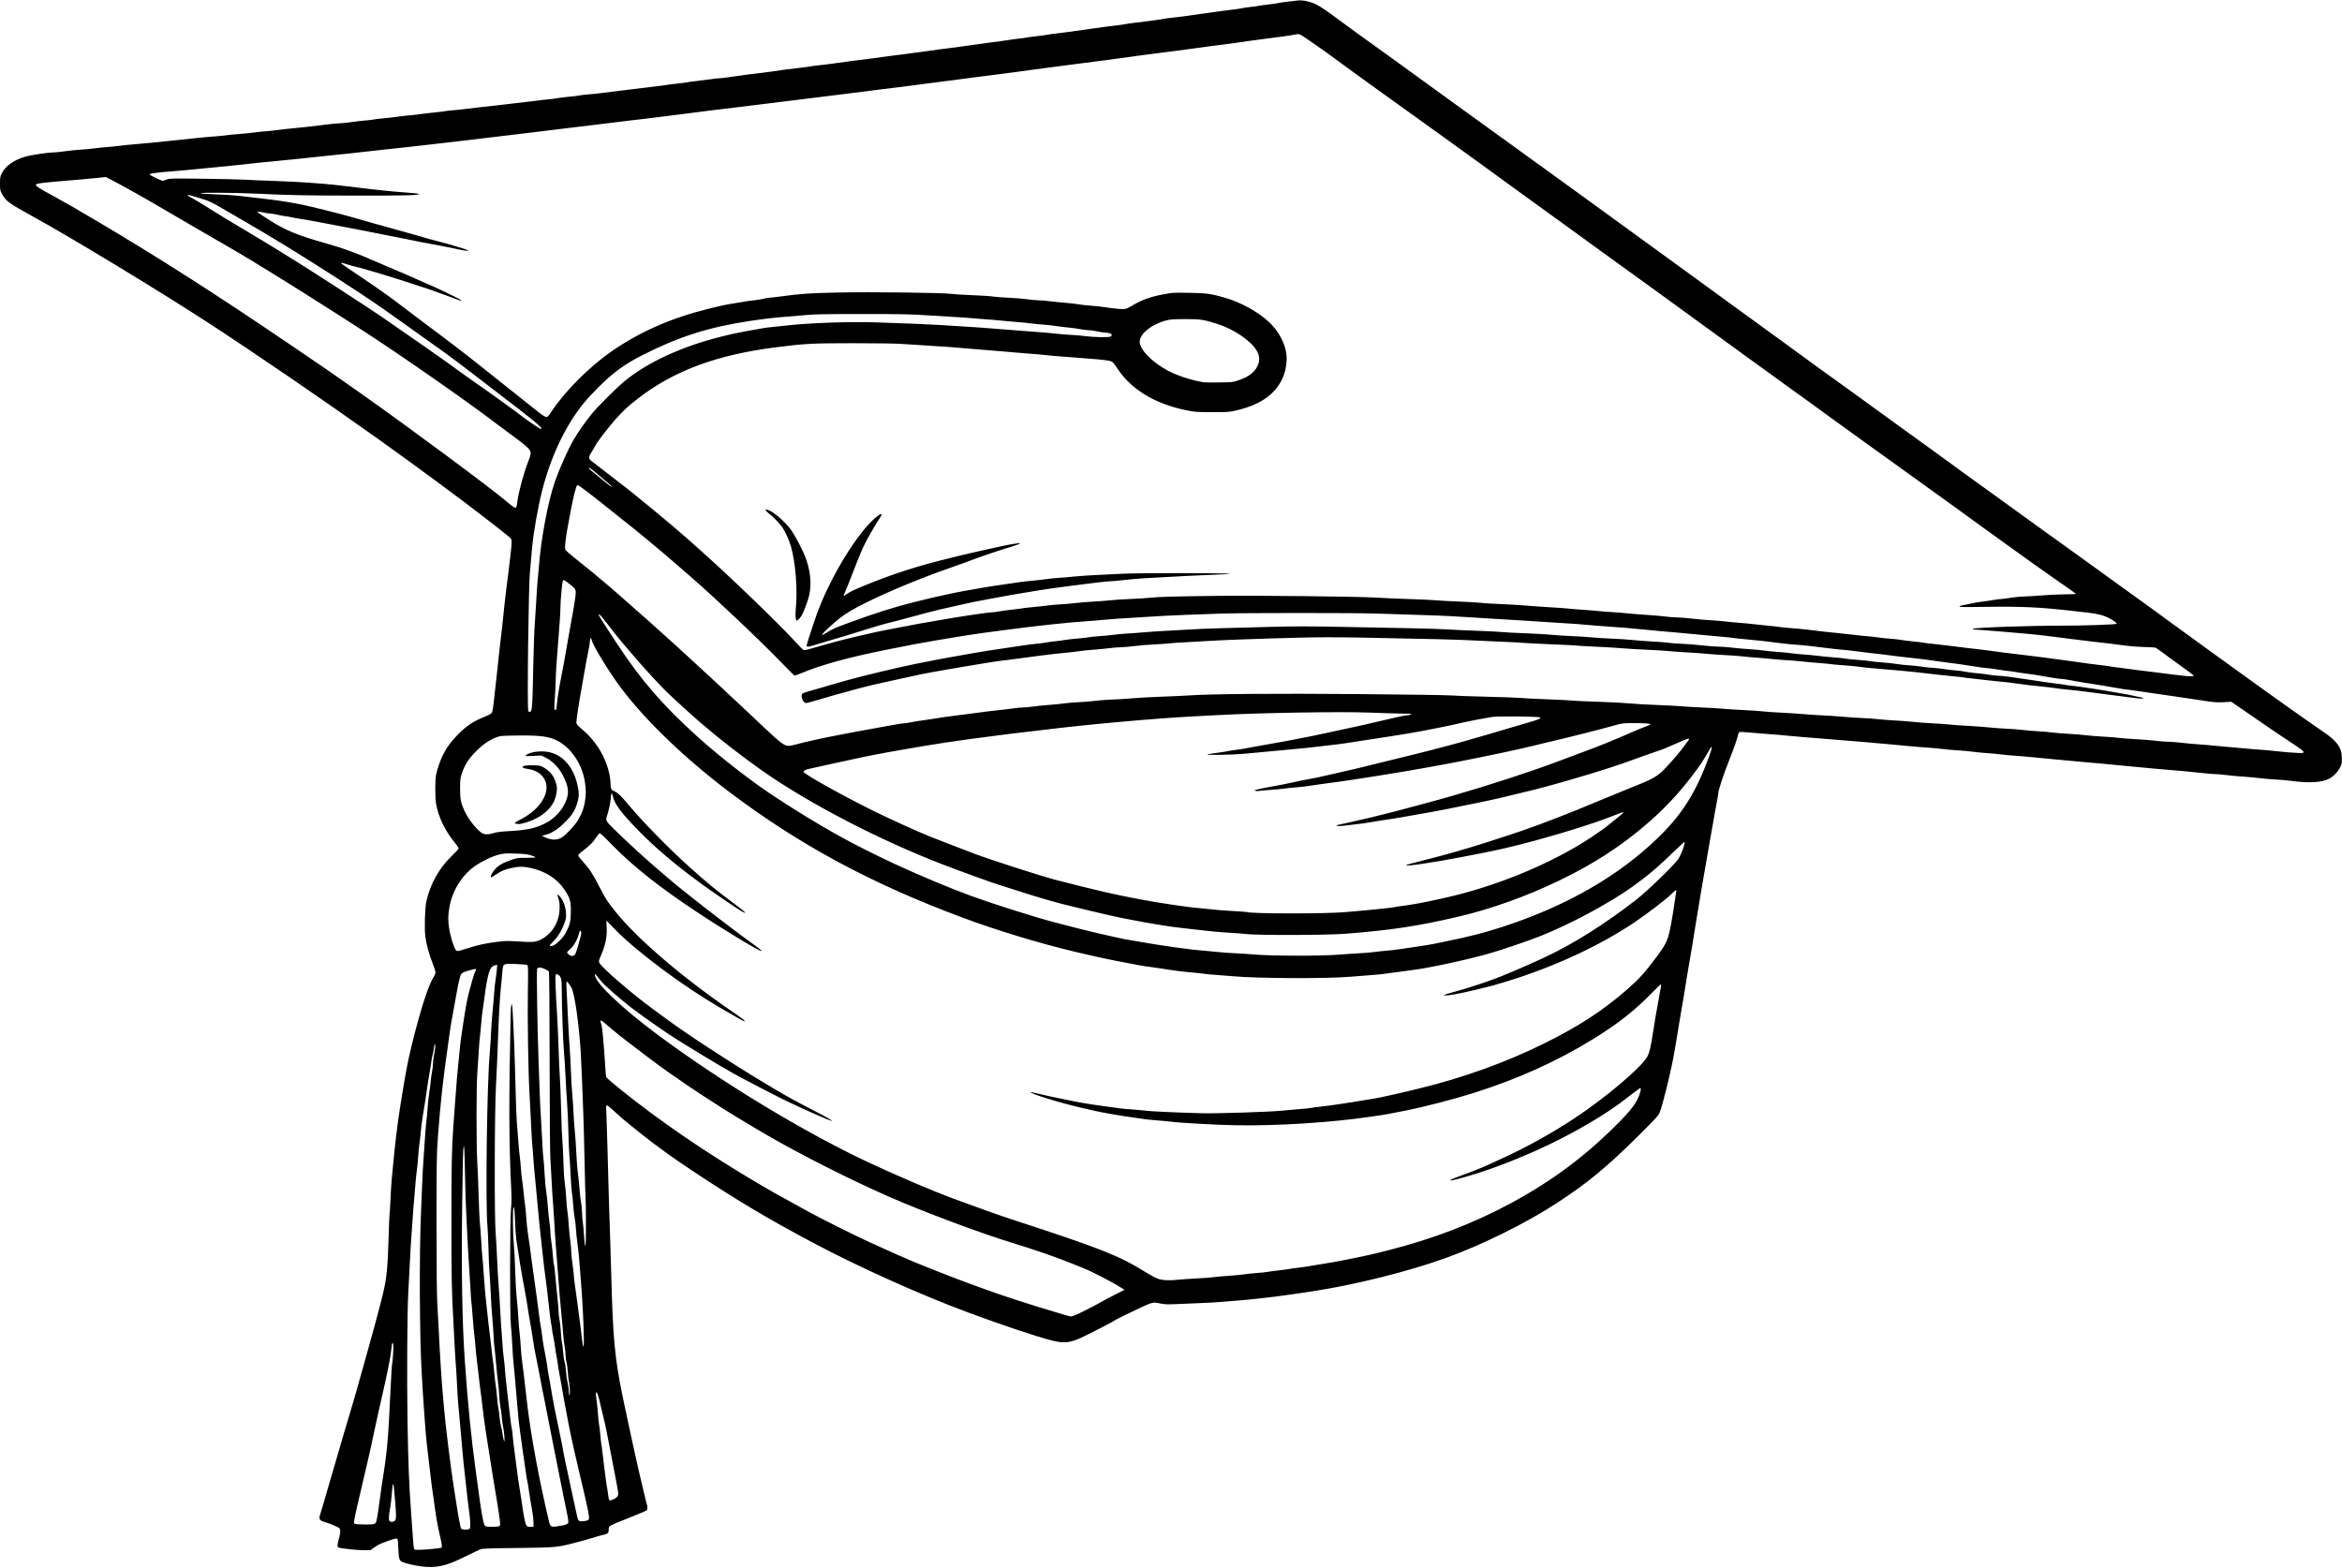 <?xml version="1.0" encoding="UTF-8"?>
<!DOCTYPE svg PUBLIC '-//W3C//DTD SVG 1.0//EN'
          'http://www.w3.org/TR/2001/REC-SVG-20010904/DTD/svg10.dtd'>
<svg clip-rule="evenodd" fill-rule="evenodd" height="3193.5" preserveAspectRatio="xMidYMid meet" stroke-linejoin="round" stroke-miterlimit="2" version="1.0" viewBox="0.0 -0.7 4768.5 3193.5" width="4768.5" xmlns="http://www.w3.org/2000/svg" xmlns:xlink="http://www.w3.org/1999/xlink" zoomAndPan="magnify"
><g id="change1_1"
  ><path d="M857.038,3188.88c-11.211,-1.351 -30.493,-5.709 -36.465,-8.243c-7.534,-3.196 -8.474,-5.731 -9.378,-25.281c-1.094,-23.657 -1.099,-23.676 -6.206,-22.852c-4.783,0.771 -27.205,8.791 -33.472,11.971c-2.339,1.187 -7.158,4.266 -10.71,6.842l-6.458,4.685l-14.855,-0c-13.041,-0 -44.704,-3.41 -49.755,-5.348c-3.158,-1.212 -3.292,-4.835 -0.544,-14.733c4.05,-14.581 4.587,-21.463 1.907,-24.424c-2.338,-2.584 -20.481,-10.314 -30.401,-12.954c-10.451,-2.781 -12.155,-6.268 -8.294,-16.967c1.122,-3.109 4.238,-13.499 6.925,-23.09c2.686,-9.591 7.635,-26.738 10.997,-38.105c3.361,-11.367 8.646,-29.386 11.744,-40.042c20.871,-71.79 23.433,-80.499 29.07,-98.815c5.156,-16.749 16.394,-55.701 22.547,-78.147c1.947,-7.104 6.028,-21.636 9.069,-32.292c13.727,-48.11 28.108,-101.38 36.615,-135.628c7.562,-30.447 10.162,-55.509 11.778,-113.519c0.749,-26.913 1.665,-49.424 2.035,-50.023c0.37,-0.598 1.242,-14.616 1.937,-31.15c0.696,-16.535 1.847,-35.003 2.56,-41.042c0.712,-6.039 2.141,-20.861 3.176,-32.938c2.658,-31.017 9.001,-83.427 13.132,-108.502c1.053,-6.394 3.026,-18.891 4.384,-27.772c1.358,-8.88 3.647,-22.54 5.086,-30.355c1.44,-7.814 3.209,-17.696 3.932,-21.958c4.105,-24.188 15.135,-69.887 26.62,-110.291c11.507,-40.48 21.223,-67.025 28.934,-79.055c2.09,-3.259 3.799,-7.525 3.799,-9.479c0,-1.954 -2.588,-10.096 -5.751,-18.094c-7.651,-19.342 -13.213,-39.863 -15.042,-55.489c-1.972,-16.846 -0.785,-57.546 2.057,-70.537c7.73,-35.336 25.86,-67.957 51.484,-92.638c7.312,-7.041 13.662,-13.765 14.113,-14.94c0.554,-1.443 -1.531,-4.982 -6.417,-10.895c-20.655,-24.993 -34.461,-53.286 -39.255,-80.447c-2.154,-12.203 -2.23,-48.446 -0.125,-58.98c2.526,-12.635 9.069,-31.151 15.217,-43.064c7.432,-14.4 16.564,-26.549 30.141,-40.098c17.772,-17.735 30.739,-26.256 54.087,-35.539c7.202,-2.864 12.773,-5.92 13.885,-7.617c1.957,-2.986 2.735,-8.259 7.06,-47.853c1.474,-13.498 3.787,-34.423 5.139,-46.501c1.352,-12.077 2.791,-25.737 3.198,-30.354c0.408,-4.618 1.585,-14.79 2.617,-22.605c1.99,-15.075 4.851,-41.294 7.753,-71.043c0.971,-9.946 2.654,-24.478 3.741,-32.292c1.087,-7.815 3.141,-23.8 4.566,-35.522c7.178,-59.061 7.563,-64.125 5.212,-68.519c-0.728,-1.36 -10.755,-9.763 -22.282,-18.673c-11.527,-8.911 -26.19,-20.306 -32.584,-25.324c-40.082,-31.45 -143.195,-107.545 -216.701,-159.918c-109.933,-78.325 -243.055,-169.416 -341.35,-233.575c-98.9,-64.554 -279.327,-174.021 -360.342,-218.623c-49.552,-27.281 -55.057,-31.274 -62.799,-45.551c-4.175,-7.699 -4.369,-8.657 -4.369,-21.619c0,-12.42 0.317,-14.189 3.765,-20.996c7.579,-14.965 24.074,-26.702 47.257,-33.625c11.565,-3.454 45.882,-8.672 57.031,-8.672c3.615,0 14.495,-1.12 24.178,-2.49c9.683,-1.369 24.29,-2.854 32.46,-3.298c8.17,-0.444 20.376,-1.592 27.125,-2.552c6.749,-0.959 18.084,-2.114 25.188,-2.567c7.105,-0.453 19.021,-1.659 26.48,-2.681c7.46,-1.021 21.119,-2.412 30.355,-3.09c9.235,-0.678 25.511,-2.146 36.167,-3.262c35.738,-3.741 68.273,-7.137 93.002,-9.706c13.498,-1.403 30.261,-2.901 37.251,-3.33c6.989,-0.429 15.999,-1.322 20.021,-1.984c4.022,-0.662 15.45,-1.803 25.396,-2.536c9.946,-0.732 23.897,-2.143 31.001,-3.136c7.104,-0.993 18.439,-2.169 25.188,-2.613c6.749,-0.444 18.084,-1.645 25.188,-2.668c7.104,-1.023 19.311,-2.409 27.126,-3.08c17.113,-1.47 43.279,-4.398 70.397,-7.878c11.012,-1.413 23.218,-2.568 27.125,-2.566c3.908,-0 14.661,-1.095 23.897,-2.437c9.235,-1.342 22.023,-2.828 28.417,-3.301c6.394,-0.474 13.95,-1.372 16.792,-1.995c2.842,-0.624 12.723,-1.785 21.959,-2.581c9.235,-0.796 21.732,-2.248 27.771,-3.227c6.039,-0.978 16.211,-2.15 22.605,-2.604c6.394,-0.454 16.856,-1.619 23.25,-2.588c6.394,-0.969 18.384,-2.379 26.645,-3.133c8.26,-0.755 17.851,-1.904 21.313,-2.554c3.461,-0.65 11.234,-1.546 17.273,-1.991c6.038,-0.445 19.698,-1.912 30.354,-3.26c19.762,-2.498 35.121,-4.246 58.127,-6.612c7.104,-0.73 19.31,-2.185 27.125,-3.233c7.815,-1.047 22.346,-2.735 32.292,-3.751c9.946,-1.016 21.572,-2.409 25.834,-3.094c4.263,-0.686 12.401,-1.62 18.084,-2.077c5.683,-0.456 14.984,-1.641 20.667,-2.633c5.684,-0.992 17.309,-2.408 25.834,-3.145c8.525,-0.738 17.825,-1.896 20.667,-2.574c2.842,-0.678 10.398,-1.571 16.792,-1.985c6.394,-0.414 20.054,-1.863 30.355,-3.221c10.301,-1.358 28.611,-3.643 40.688,-5.077c12.077,-1.434 29.225,-3.544 38.105,-4.688c8.88,-1.145 23.412,-2.902 32.292,-3.904c8.881,-1.003 16.866,-2.092 17.747,-2.42c0.88,-0.328 10.431,-1.52 21.225,-2.649c10.794,-1.129 20.068,-2.327 20.609,-2.661c0.54,-0.334 8.717,-1.44 18.171,-2.457c9.453,-1.018 23,-2.744 30.105,-3.837c7.104,-1.092 15.176,-1.99 17.937,-1.994c2.76,0 12.351,-1.124 21.312,-2.488c20.252,-3.084 53.777,-7.501 64.086,-8.444c4.263,-0.39 13.272,-1.568 20.021,-2.617c18.673,-2.904 40.147,-5.743 59.011,-7.802c9.367,-1.022 19.539,-2.41 22.604,-3.085c3.066,-0.675 9.934,-1.577 15.262,-2.003c5.328,-0.427 17.535,-1.896 27.126,-3.265c25.351,-3.618 55.114,-7.572 63.293,-8.408c3.907,-0.399 12.917,-1.545 20.021,-2.548c27.622,-3.896 52.005,-7.123 59.418,-7.864c4.262,-0.426 12.691,-1.559 18.729,-2.518c6.039,-0.959 14.758,-2.108 19.376,-2.554c4.618,-0.446 13.046,-1.602 18.729,-2.57c5.684,-0.967 13.821,-2.107 18.084,-2.534c11.163,-1.118 42.934,-5.427 100.106,-13.577c9.591,-1.368 20.926,-2.848 25.188,-3.29c4.263,-0.442 12.4,-1.603 18.084,-2.58c5.683,-0.976 14.402,-2.151 19.375,-2.609c4.973,-0.459 11.453,-1.358 14.4,-1.998c2.946,-0.641 13.231,-2.038 22.855,-3.105c9.624,-1.067 20,-2.485 23.06,-3.151c3.059,-0.666 9.63,-1.582 14.603,-2.035c4.973,-0.454 16.599,-1.936 25.834,-3.293c16.331,-2.4 34.493,-4.948 72.981,-10.238c10.301,-1.416 22.508,-2.933 27.125,-3.371c4.618,-0.437 11.012,-1.364 14.209,-2.059c3.197,-0.694 12.788,-2.077 21.313,-3.072c25.947,-3.029 53.926,-6.826 60.064,-8.152c3.197,-0.691 10.172,-1.633 15.5,-2.093c9.244,-0.798 23.83,-2.735 63.939,-8.492c32.135,-4.612 54.058,-7.555 62.647,-8.41c4.618,-0.46 11.883,-1.594 16.146,-2.52c4.263,-0.926 12.11,-2.07 17.438,-2.543c5.328,-0.472 12.083,-1.386 15.011,-2.03c2.928,-0.644 13.034,-2.072 22.458,-3.173c9.425,-1.101 17.553,-2.26 18.063,-2.575c1.044,-0.646 28.765,-4.328 40.866,-5.428c9.782,-0.89 23.959,2.069 35.055,7.317c9.696,4.585 18.298,10.286 43.571,28.872c10.657,7.837 23.444,17.242 28.417,20.9c4.973,3.658 13.114,9.562 18.091,13.12c4.977,3.559 17.765,12.769 28.418,20.467c10.652,7.698 33.899,24.47 51.66,37.271c17.761,12.801 38.105,27.535 45.209,32.742c7.105,5.208 21.346,15.551 31.647,22.985c29.68,21.42 55.736,40.271 79.439,57.472c25.385,18.423 43.448,31.478 76.856,55.549c13.143,9.47 28.327,20.465 33.743,24.434c5.415,3.968 22.788,16.515 38.604,27.882c15.817,11.367 59.05,42.7 96.073,69.63c37.022,26.929 78.357,56.972 91.856,66.761c13.498,9.789 37.564,27.282 53.481,38.873c15.916,11.59 35.679,25.952 43.917,31.915c8.239,5.963 21.082,15.314 28.542,20.779c7.459,5.466 23.444,17.095 35.521,25.843c12.078,8.749 26.028,18.929 31.001,22.623c4.973,3.693 22.992,16.783 40.042,29.088c17.051,12.305 49.02,35.554 71.043,51.665c22.024,16.111 44.984,32.871 51.022,37.245c41.114,29.778 75,54.218 89.58,64.608c9.342,6.657 30.645,22.124 47.34,34.37c16.695,12.247 41.98,30.569 56.188,40.716c14.209,10.147 35.425,25.456 47.147,34.02c46.538,33.998 52.756,38.532 64.585,47.098c6.749,4.887 27.384,19.753 45.855,33.035c33.274,23.926 65.149,46.959 117.544,84.936c14.919,10.813 43.401,31.28 63.293,45.482c19.892,14.201 39.364,28.253 43.272,31.226c3.907,2.973 25.704,18.757 48.438,35.076c53.18,38.174 76.603,55.145 105.273,76.275c19.872,14.645 50.734,37.039 89.587,65.005c39.777,28.631 41.892,30.159 58.958,42.563c50.493,36.701 132.036,94.518 153.065,108.529c21.166,14.101 32.239,24.578 37.515,35.496c3.106,6.427 3.827,9.779 4.227,19.637c0.43,10.583 0.122,12.674 -2.798,19.056c-4.363,9.529 -14.931,20.517 -23.742,24.685c-15.913,7.528 -40.127,8.752 -77.203,3.903c-7.815,-1.022 -21.765,-2.23 -31.001,-2.684c-9.235,-0.455 -23.24,-1.668 -31.122,-2.697c-7.882,-1.029 -23.285,-2.447 -34.23,-3.151c-10.945,-0.704 -26.293,-2.138 -34.108,-3.187c-7.815,-1.049 -17.987,-1.916 -22.605,-1.928c-4.617,-0.012 -18.277,-1.166 -30.354,-2.564c-20.883,-2.417 -40.464,-4.209 -93.002,-8.512c-12.788,-1.047 -27.61,-2.449 -32.938,-3.115c-5.329,-0.667 -14.919,-1.572 -21.313,-2.012c-6.394,-0.439 -18.601,-1.593 -27.126,-2.563c-8.525,-0.97 -20.15,-2.11 -25.834,-2.534c-5.683,-0.424 -22.83,-1.931 -38.105,-3.348c-15.274,-1.418 -40.559,-3.752 -56.188,-5.189c-15.63,-1.436 -37.136,-3.516 -47.793,-4.621c-10.656,-1.106 -27.222,-2.504 -36.813,-3.107c-9.591,-0.602 -21.797,-1.731 -27.126,-2.508c-5.328,-0.778 -17.825,-1.967 -27.771,-2.644c-9.946,-0.677 -24.187,-2.057 -31.646,-3.068c-7.46,-1.01 -20.538,-2.211 -29.064,-2.669c-8.525,-0.458 -22.184,-1.675 -30.354,-2.706c-8.17,-1.03 -23.574,-2.424 -34.23,-3.097c-10.657,-0.673 -28.095,-2.107 -38.751,-3.186c-41.282,-4.181 -145.418,-13.061 -213.129,-18.176c-12.788,-0.965 -28.482,-2.366 -34.876,-3.112c-6.394,-0.746 -20.635,-1.941 -31.647,-2.656c-11.011,-0.714 -28.866,-2.163 -39.676,-3.218c-10.81,-1.056 -20.551,-1.575 -21.647,-1.155c-1.096,0.42 -2.293,2.299 -2.66,4.174c-1.756,8.954 -8.4,28.036 -19.404,55.723c-11.014,27.713 -21.24,58.973 -21.24,64.929c0,1.313 -1.111,8.022 -2.468,14.908c-1.358,6.885 -3.722,19.785 -5.253,28.665c-3.181,18.442 -8.03,46.055 -11.568,65.877c-2.92,16.355 -6.88,39.081 -10.468,60.063c-1.457,8.525 -3.801,22.185 -5.208,30.355c-4.417,25.654 -14.581,87.745 -18.712,114.315c-1.105,7.104 -2.517,15.242 -3.138,18.084c-1.085,4.968 -12.21,72.048 -13.71,82.668c-0.401,2.842 -2.663,15.92 -5.025,29.063c-2.362,13.143 -4.663,26.803 -5.113,30.355c-0.45,3.552 -1.924,12.852 -3.277,20.667c-1.352,7.815 -3.736,21.765 -5.297,31c-5.944,35.169 -22.003,101.675 -29.658,122.823c-2.589,7.153 -5.364,10.228 -43.655,48.385c-62.791,62.57 -103.196,95.981 -164.52,136.042c-32.622,21.311 -68.615,41.631 -110.168,62.197c-82.023,40.597 -149.134,64.849 -248.005,89.623c-62.166,15.578 -115.033,25.785 -178.253,34.418c-7.815,1.068 -20.021,2.797 -27.126,3.844c-7.104,1.047 -16.404,2.238 -20.667,2.648c-4.262,0.409 -17.05,1.846 -28.417,3.193c-11.367,1.347 -29.386,3.056 -40.043,3.797c-10.656,0.742 -25.188,1.931 -32.292,2.642c-7.104,0.712 -27.739,1.858 -45.855,2.547c-18.116,0.688 -40.494,1.623 -49.73,2.076c-12.889,0.633 -19.368,0.337 -27.872,-1.273c-18.241,-3.453 -11.885,-5.529 -73.526,24.016c-10.301,4.937 -19.601,9.759 -20.667,10.715c-2.909,2.609 -58.349,30.999 -71.76,36.747c-20.178,8.648 -32.749,9.499 -55.435,3.752c-30.752,-7.79 -102.402,-31.779 -170.54,-57.097c-98.991,-36.783 -221.586,-91.919 -316.465,-142.326c-91.481,-48.602 -157.465,-87.985 -244.13,-145.711c-19.181,-12.777 -41.269,-27.886 -49.084,-33.576c-29.055,-21.157 -44.111,-32.458 -51.022,-38.297c-3.907,-3.302 -15.242,-12.358 -25.188,-20.125c-9.946,-7.767 -24.681,-20.375 -32.743,-28.017c-8.063,-7.642 -15.564,-13.895 -16.669,-13.895c-1.756,0 -1.907,2.124 -1.202,16.877c0.444,9.282 1.403,39.363 2.13,66.845c2.669,100.912 4.083,148.834 5.268,178.492c0.666,16.695 1.803,53.896 2.525,82.668c3.217,128.184 7.195,170.684 23.275,248.651c5.346,25.922 7.9,37.987 10.255,48.438c1.361,6.039 3.989,18.246 5.841,27.126c1.852,8.88 4.202,19.634 5.222,23.896c1.02,4.263 3.33,14.726 5.133,23.251c1.804,8.525 4.415,20.15 5.802,25.834c1.388,5.683 5.432,22.896 8.986,38.251c3.554,15.355 7.059,29.489 7.789,31.408c1.83,4.814 1.662,11.768 -0.323,13.416c-0.908,0.753 -16.457,7.281 -34.553,14.507c-44.297,17.687 -42.536,16.684 -42.571,24.244c-0.032,6.989 -1.876,8.946 -10.018,10.637c-4.083,0.847 -11.787,2.946 -17.119,4.663c-12.217,3.934 -34.379,10.099 -50.622,14.082c-28.462,6.98 -34.479,7.437 -108.91,8.273c-59.403,0.667 -70.518,1.088 -74.919,2.835c-2.841,1.128 -16.243,7.541 -29.782,14.252c-40.41,20.031 -59.059,24.203 -90.991,20.355l0,-0.013Zm17.438,-34.889c26.98,-2.597 25.191,-2.115 25.168,-6.787c-0.012,-2.266 -0.881,-7.607 -1.934,-11.869c-3.528,-14.294 -8.6,-39.931 -10.349,-52.314c-0.954,-6.749 -2.655,-18.665 -3.782,-26.48c-3.975,-27.582 -5.826,-41.459 -7.061,-52.959c-1.161,-10.805 -2.027,-18.14 -7.245,-61.355c-2.614,-21.648 -7.5,-89.623 -10.91,-151.774c-4.089,-74.542 -4.764,-233.182 -1.348,-317.111c0.65,-15.984 1.807,-44.466 2.571,-63.293c0.763,-18.826 1.945,-40.623 2.627,-48.438c0.681,-7.815 1.856,-25.253 2.612,-38.751c0.756,-13.498 2.18,-30.936 3.166,-38.751c0.986,-7.814 2.166,-20.602 2.621,-28.417c0.456,-7.815 1.897,-21.184 3.203,-29.709c1.305,-8.525 2.734,-19.953 3.175,-25.396c0.441,-5.443 1.644,-13.871 2.674,-18.73c1.029,-4.858 1.881,-12.2 1.894,-16.315c0.012,-4.115 0.847,-11.671 1.854,-16.792c2.806,-14.262 3.439,-20.767 2.206,-22.683c-0.737,-1.145 -1.435,1.152 -2.025,6.66c-0.495,4.624 -1.68,10.998 -2.633,14.164c-0.953,3.167 -2.113,9.179 -2.578,13.362c-0.465,4.182 -1.978,13.707 -3.361,21.167c-1.384,7.459 -3.019,17.341 -3.632,21.959c-1.952,14.692 -9.065,60.94 -11.16,72.557c-1.111,6.161 -2.543,17.495 -3.183,25.188c-0.639,7.692 -2.025,20.089 -3.079,27.549c-1.055,7.459 -2.273,19.956 -2.707,27.771c-0.434,7.815 -1.617,19.739 -2.628,26.499c-1.011,6.76 -2.445,21.291 -3.186,32.293c-0.741,11 -1.916,24.942 -2.612,30.981c-0.696,6.038 -1.853,21.151 -2.571,33.584c-0.717,12.432 -1.888,28.998 -2.601,36.813c-0.713,7.815 -2.182,32.518 -3.264,54.897c-1.082,22.378 -2.506,49.988 -3.165,61.355c-2.128,36.732 -2.914,172.093 -1.51,260.276c1.326,83.332 3.203,131.153 7.302,186.004c1.088,14.564 2.545,35.199 3.237,45.855c1.237,19.048 2.211,27.441 3.407,29.376c0.855,1.384 14.164,1.217 30.807,-0.387l-0,0.001Zm82.052,-41.943c1.762,-2.123 1.085,-19.569 -1.357,-34.992c-0.688,-4.346 -2.111,-15.681 -3.162,-25.188c-1.051,-9.507 -2.804,-25.132 -3.895,-34.723c-3.332,-29.276 -5.674,-51.829 -6.44,-62.002c-0.401,-5.328 -1.868,-21.894 -3.26,-36.813c-5.711,-61.21 -6.642,-72.941 -7.816,-98.535c-0.675,-14.717 -1.789,-33.153 -2.476,-40.968c-0.686,-7.814 -1.854,-26.996 -2.594,-42.625c-0.741,-15.63 -1.942,-38.59 -2.671,-51.022c-3.108,-53.054 -3.773,-88.474 -3.761,-200.212c0.013,-113.375 0.677,-146.76 3.765,-189.233c0.774,-10.657 2.264,-31.292 3.309,-45.856c3.128,-43.56 5.738,-74.973 7.084,-85.251c0.698,-5.328 1.852,-16.663 2.563,-25.188c1.246,-14.924 2.545,-24.91 7.223,-55.543c4.988,-32.654 8.037,-49.244 11.514,-62.647c5.775,-22.26 10.295,-37.465 12.591,-42.353c1.431,-3.046 2.249,-5.892 1.818,-6.323c-0.916,-0.916 -20.53,4.37 -25.666,6.917c-1.933,0.959 -4.062,2.768 -4.733,4.02c-2.077,3.882 -5.15,17.173 -9.216,39.855c-2.147,11.979 -5.013,27.884 -6.369,35.343c-5.316,29.24 -6.423,35.755 -7.136,41.98c-0.406,3.552 -1.886,14.306 -3.288,23.896c-10.205,69.805 -16.006,122.382 -20.881,189.233c-2.651,36.358 -2.825,47.367 -2.813,178.254c0.008,92.734 0.517,146.864 1.518,161.461c0.829,12.078 2.104,35.619 2.833,52.314c1.75,40.058 6.043,108.007 8.406,133.044c1.039,11.012 2.211,24.09 2.604,29.063c2.299,29.091 14.259,126.119 19.345,156.941c0.997,6.039 3.308,20.861 5.136,32.938c4.28,28.274 8.481,51.061 9.942,53.928c1.547,3.035 15.418,3.257 17.883,0.287l0,0Zm60.866,-5.446c1.219,-1.219 1.205,-4.318 -0.066,-14.185c-1.685,-13.075 -5.2,-35.558 -8.537,-54.605c-1.058,-6.039 -3.396,-20.28 -5.195,-31.647c-1.8,-11.367 -4.431,-27.933 -5.848,-36.813c-1.417,-8.88 -3.698,-23.412 -5.071,-32.292c-1.372,-8.881 -3.403,-21.972 -4.513,-29.094c-1.955,-12.545 -3.348,-23.425 -7.682,-60.033c-1.136,-9.591 -2.951,-23.832 -4.033,-31.646c-1.083,-7.815 -2.51,-20.127 -3.171,-27.361c-0.661,-7.233 -1.781,-16.824 -2.489,-21.312c-0.708,-4.49 -1.893,-16.009 -2.632,-25.6c-0.74,-9.591 -1.91,-21.506 -2.601,-26.479c-0.691,-4.974 -2.16,-21.249 -3.265,-36.168c-1.105,-14.919 -2.252,-27.997 -2.549,-29.063c-0.296,-1.065 -1.17,-13.853 -1.941,-28.417c-0.771,-14.564 -2.262,-38.396 -3.313,-52.959c-1.051,-14.564 -2.477,-40.43 -3.167,-57.481c-0.691,-17.05 -1.794,-40.01 -2.452,-51.022c-0.658,-11.011 -1.555,-41.237 -1.992,-67.168c-0.438,-25.93 -1.167,-50.343 -1.62,-54.251l-0.823,-7.104l-1.011,6.458c-0.557,3.553 -1.63,54.122 -2.386,112.378c-1.775,136.789 -0.069,241.029 5.189,317.11c6.093,88.159 13.249,160.437 22.444,226.692c2.222,16.012 5.625,40.964 7.222,52.959c4.1,30.796 7.654,50.416 10.339,57.076c0.817,2.027 2.524,2.986 6.047,3.397c8.874,1.035 23.509,0.239 25.116,-1.37l-0,0Zm68.836,-7.435c-0.046,-4.973 -1.039,-14.273 -2.206,-20.667c-2.582,-14.14 -5.68,-33.265 -8.06,-49.756c-0.976,-6.764 -2.099,-13.157 -2.496,-14.209c-0.397,-1.051 -1.555,-8.014 -2.572,-15.474c-2.901,-21.262 -5.738,-40.897 -7.84,-54.251c-1.061,-6.749 -2.529,-17.503 -3.261,-23.896c-0.733,-6.394 -1.871,-14.823 -2.531,-18.73c-0.659,-3.907 -1.834,-15.533 -2.611,-25.834c-0.776,-10.301 -2.214,-26.576 -3.195,-36.167c-0.981,-9.591 -2.158,-23.251 -2.617,-30.355c-0.459,-7.104 -1.669,-19.892 -2.69,-28.417c-1.021,-8.525 -2.415,-27.707 -3.098,-42.626c-0.683,-14.919 -1.975,-33.519 -2.87,-41.334c-2.303,-20.089 -2.085,-212.694 0.266,-236.437c1.315,-13.274 1.358,-22.917 0.202,-45.836c-4.443,-88.158 -4.697,-180.133 -0.958,-347.868c0.558,-25.027 2.611,-31.184 3.875,-11.618c2.125,32.919 4.674,98.198 5.918,151.562c0.753,32.324 1.956,66.037 2.674,74.918c0.717,8.88 2.151,27.481 3.187,41.334c1.035,13.853 2.424,28.443 3.085,32.42c0.662,3.978 1.582,13.569 2.046,21.313c0.464,7.745 1.667,19.312 2.674,25.706c1.007,6.394 2.435,18.31 3.172,26.48c0.738,8.17 1.943,18.632 2.679,23.25c0.735,4.618 1.844,16.243 2.463,25.834c0.619,9.591 2.014,23.251 3.1,30.355c3.024,19.782 5.84,40.18 7.873,57.043c1.014,8.41 3.341,25.173 5.171,37.25c1.83,12.078 3.903,26.9 4.607,32.939c0.704,6.038 2.107,16.792 3.118,23.896c1.011,7.104 2.482,18.148 3.269,24.542c0.787,6.394 1.962,14.022 2.612,16.952c0.65,2.929 1.789,10.776 2.532,17.438c0.743,6.661 2.18,16.47 3.194,21.799c1.013,5.328 2.997,15.79 4.409,23.25c1.413,7.46 2.939,17.05 3.393,21.313c0.454,4.262 1.614,11.528 2.578,16.146c1.625,7.783 3.72,19.72 7.71,43.918c0.878,5.328 2.593,14.628 3.81,20.667c4.468,22.164 10.003,48.817 13.144,63.293c1.773,8.17 3.785,18.632 4.471,23.25c0.686,4.618 3.232,17.406 5.659,28.417c2.427,11.012 5.372,24.672 6.545,30.355c1.172,5.684 3.218,15.274 4.547,21.313c5.789,26.318 7.67,34.977 10.182,46.885c3.82,18.101 3.814,18.094 13.662,17.467c4.477,-0.286 9.072,-1.292 10.212,-2.239c4.237,-3.516 4.147,-3.989 -21.242,-111.843c-5.767,-24.495 -7.698,-33.03 -12.718,-56.189c-2.849,-13.143 -5.811,-27.674 -6.583,-32.292c-0.771,-4.618 -2.215,-12.465 -3.209,-17.438c-2.51,-12.559 -6.455,-34.37 -9.814,-54.251c-1.56,-9.236 -3.669,-20.861 -4.687,-25.834c-1.018,-4.973 -2.413,-13.401 -3.1,-18.729c-0.687,-5.329 -2.097,-13.757 -3.133,-18.73c-1.036,-4.973 -2.221,-12.529 -2.633,-16.792c-0.412,-4.263 -1.817,-12.691 -3.123,-18.729c-1.306,-6.039 -2.755,-14.467 -3.221,-18.73c-0.466,-4.263 -1.361,-9.785 -1.989,-12.271c-0.628,-2.487 -2.908,-21.087 -5.067,-41.334c-2.158,-20.247 -4.804,-42.335 -5.878,-49.084c-1.075,-6.75 -2.482,-17.503 -3.129,-23.897c-0.646,-6.394 -2.071,-19.181 -3.168,-28.417c-3.522,-29.678 -9.209,-85.689 -11.213,-110.44c-0.719,-8.88 -2.44,-26.899 -3.824,-40.042c-1.384,-13.143 -3.167,-34.069 -3.961,-46.501c-0.795,-12.433 -1.662,-22.958 -1.928,-23.389c-0.266,-0.432 -1.376,-19.904 -2.466,-43.272c-1.09,-23.368 -2.553,-52.078 -3.25,-63.8c-2.355,-39.568 -4.102,-151.084 -3.2,-204.134c0.759,-44.57 0.617,-52.588 -0.954,-53.891c-1.151,-0.955 -9.876,-1.86 -23.2,-2.406c-25.897,-1.062 -26.201,-0.915 -27.462,13.28c-0.432,4.858 -1.921,20.459 -3.31,34.668c-2.577,26.367 -4.218,57.168 -6.468,121.419c-0.696,19.892 -2.289,55.058 -3.54,78.147c-2.919,53.888 -3.354,271.837 -0.602,301.61c0.919,9.946 2.182,32.034 2.807,49.085c0.625,17.05 2.033,41.753 3.129,54.896c1.095,13.143 2.623,36.975 3.395,52.96c0.772,15.984 1.931,34.294 2.576,40.688c0.646,6.394 1.526,18.6 1.957,27.126c0.431,8.525 1.579,21.022 2.55,27.771c0.971,6.749 2.13,18.084 2.577,25.188c0.446,7.104 1.645,19.892 2.664,28.417c4.498,37.628 5.954,50.196 7.782,67.168c1.071,9.946 2.485,20.118 3.142,22.605c0.657,2.486 1.526,8.88 1.931,14.208c0.405,5.329 1.845,18.116 3.2,28.418c1.355,10.301 3.102,23.67 3.883,29.709c0.78,6.038 2.25,17.373 3.266,25.188c1.016,7.814 2.719,19.149 3.786,25.188c1.067,6.038 2.814,17.082 3.884,24.542c5.904,41.182 8.036,50.512 12.1,52.945c1.187,0.712 4.484,1.151 7.326,0.977l5.167,-0.319l-0.084,-9.042l0,0.002Zm56.739,6.952c9.536,-1.67 13.356,-3.399 14.141,-6.402c0.648,-2.479 -1.096,-12.917 -5.597,-33.488c-1.477,-6.749 -3.759,-17.793 -5.072,-24.542c-4.733,-24.338 -11.628,-58.957 -13.506,-67.814c-1.055,-4.973 -2.266,-11.076 -2.691,-13.563c-0.426,-2.486 -1.592,-8.299 -2.592,-12.917c-1,-4.617 -4.485,-22.346 -7.743,-39.396c-3.259,-17.051 -7.066,-36.523 -8.46,-43.272c-3.717,-17.987 -12.179,-61.236 -16.049,-82.022c-1.852,-9.947 -4.214,-21.862 -5.249,-26.48c-1.035,-4.618 -2.757,-14.209 -3.828,-21.313c-3.861,-25.632 -6.984,-44.703 -7.676,-46.882c-0.388,-1.223 -1.539,-8.031 -2.558,-15.13c-2.456,-17.112 -5.47,-35.234 -7.841,-47.136c-2.307,-11.583 -7.734,-42.268 -9.709,-54.897c-2.618,-16.739 -5.203,-33.506 -7.07,-45.855c-1.02,-6.749 -2.195,-22.153 -2.61,-34.23c-0.875,-25.459 -1.627,-32.938 -3.313,-32.938c-1.883,-0 -1.405,55.054 0.655,75.564c1,9.946 2.195,33.487 2.657,52.314c0.462,18.826 1.924,44.401 3.248,56.834c1.324,12.433 2.766,30.161 3.206,39.397c0.439,9.235 1.6,23.476 2.579,31.646c0.98,8.17 2.149,22.12 2.599,31.001c0.45,8.88 1.641,21.377 2.647,27.771c1.006,6.394 2.369,16.857 3.028,23.25c1.279,12.404 3.863,34.6 8.043,69.106c3.068,25.323 8.245,59.013 13.496,87.835c0.971,5.328 2.876,15.791 4.233,23.251c6.057,33.282 17.469,86.989 25.927,122.023c2.81,11.636 3.904,11.997 25.105,8.285Zm-379.097,-4.691c2.251,-1.882 3.257,-5.943 6.002,-24.22c1.814,-12.077 3.836,-26.608 4.494,-32.292c0.658,-5.683 2.077,-15.855 3.152,-22.605c11.306,-70.957 12.47,-84.02 18.194,-204.087c1.033,-21.668 2.162,-40.135 2.508,-41.038c1.282,-3.342 3.325,-35.519 2.526,-39.779c-1.284,-6.847 -2.736,-4.152 -3.69,6.849c-1.397,16.112 -7.06,45.352 -18.201,93.989c-3.254,14.209 -7.016,30.775 -8.358,36.814c-7.041,31.667 -9.417,42.572 -10.553,48.438c-0.687,3.552 -2.348,11.399 -3.691,17.438c-1.343,6.039 -3.992,17.954 -5.888,26.48c-1.895,8.525 -7.942,34.391 -13.437,57.48c-9.283,39.009 -14.38,61.873 -16.045,71.97c-0.506,3.07 -0.105,4.495 1.535,5.451c1.221,0.711 10.438,1.311 20.483,1.333c15.54,0.04 18.667,-0.299 20.969,-2.221Zm38.116,-4.14c4.857,-1.847 5.276,-7.278 2.878,-37.317c-2.707,-33.906 -3.394,-39.445 -4.733,-38.103c-0.597,0.599 -1.682,9.227 -2.411,19.173c-0.729,9.946 -2.136,22.443 -3.126,27.771c-3.222,17.329 -3.626,25.458 -1.378,27.706c2.318,2.318 4.252,2.488 8.77,0.77Zm447.641,-45.225c7.215,-3.681 9.126,-6.076 9.122,-11.437c0,-2.614 -2.94,-19.574 -6.529,-37.69c-6.691,-33.768 -9.891,-50.339 -14.094,-72.981c-4.011,-21.61 -6.426,-32.804 -11.005,-51.021c-2.411,-9.591 -5.242,-21.507 -6.292,-26.48c-1.05,-4.973 -2.902,-11.367 -4.115,-14.209c-1.948,-4.56 -2.323,-4.856 -3.195,-2.526c-0.543,1.452 -0.169,7.265 0.831,12.917c1,5.652 2.351,18.414 3.003,28.36c0.651,9.946 1.779,20.718 2.505,23.939c0.726,3.22 1.914,13.164 2.639,22.097c0.726,8.933 1.622,17.052 1.992,18.042c0.37,0.989 1.529,9.645 2.576,19.236c2.38,21.815 8.11,65.357 8.979,68.24c0.358,1.186 1.243,6.99 1.966,12.895c0.723,5.906 1.652,11.283 2.063,11.948c1.152,1.863 4.098,1.453 9.554,-1.33Zm-222.733,-128.889c-0.483,-6.216 -1.643,-14.499 -2.577,-18.407c-0.935,-3.907 -2.094,-12.626 -2.576,-19.375c-0.482,-6.749 -1.673,-15.759 -2.646,-20.021c-0.973,-4.263 -2.127,-14.725 -2.563,-23.251c-0.436,-8.525 -1.602,-21.315 -2.59,-28.423c-0.989,-7.107 -2.715,-23.964 -3.836,-37.459c-1.122,-13.495 -2.569,-28.024 -3.217,-32.286c-0.648,-4.263 -1.521,-15.597 -1.941,-25.188c-0.419,-9.591 -1.589,-25.866 -2.6,-36.168c-1.011,-10.301 -2.47,-32.97 -3.244,-50.376c-0.773,-17.405 -1.917,-36.877 -2.543,-43.271c-0.625,-6.394 -1.501,-26.738 -1.946,-45.209c-0.445,-18.472 -1.348,-39.106 -2.008,-45.856c-4.373,-44.753 -1.197,-290.68 4.578,-354.569c1.028,-11.367 2.22,-29.967 2.65,-41.334c0.43,-11.367 1.86,-31.13 3.177,-43.918c1.318,-12.788 2.769,-29.644 3.225,-37.459c0.457,-7.815 1.636,-19.149 2.62,-25.188c0.985,-6.039 2.191,-15.569 2.682,-21.179l0.891,-10.2l-3.748,0.894c-7.09,1.69 -10.012,5.041 -13.178,15.112c-2.999,9.539 -6.693,30.175 -9.343,52.186c-0.769,6.394 -2.224,16.566 -3.232,22.605c-1.008,6.039 -2.44,19.049 -3.183,28.911c-0.742,9.863 -1.923,21.979 -2.624,26.925c-0.702,4.946 -1.826,19.546 -2.5,32.444c-0.673,12.898 -1.916,31.589 -2.763,41.535c-2.085,24.495 -2.146,147.405 -0.089,180.837c0.874,14.209 2.151,45.887 2.837,70.397c0.685,24.51 1.802,48.923 2.481,54.251c0.679,5.329 1.88,21.455 2.67,35.837c0.79,14.382 1.955,30.367 2.589,35.522c0.634,5.155 1.78,19.544 2.547,31.977c0.767,12.432 1.976,28.126 2.685,34.875c0.71,6.749 1.876,18.084 2.592,25.188c2.283,22.648 6.391,58.954 8.331,73.627c1.034,7.814 2.499,20.562 3.255,28.327c0.757,7.765 1.611,14.5 1.899,14.965c0.289,0.467 1.431,10.679 2.54,22.695c1.109,12.016 2.555,24.486 3.212,27.71c0.657,3.225 1.833,13.688 2.613,23.251c0.78,9.563 1.992,19.892 2.693,22.953c0.702,3.062 1.84,11.484 2.529,18.717c0.689,7.233 2.075,15.772 3.08,18.976c1.006,3.205 2.197,9.023 2.648,12.93c0.94,8.153 3.044,16.792 4.088,16.792c0.392,0 0.318,-5.086 -0.165,-11.302l-0,0Zm131.9,-107.51c-1.057,-4.63 -2.248,-14.523 -2.647,-21.982c-0.398,-7.46 -1.598,-16.416 -2.665,-19.903c-1.067,-3.488 -1.96,-10.173 -1.985,-14.855c-0.024,-4.683 -0.936,-13.164 -2.024,-18.847c-1.088,-5.684 -2.454,-17.6 -3.035,-26.48c-0.581,-8.88 -1.978,-24.574 -3.105,-34.876c-1.127,-10.301 -2.959,-30.354 -4.072,-44.563c-7.97,-101.786 -9.518,-122.9 -10.316,-140.794c-0.381,-8.526 -1.542,-25.963 -2.581,-38.751c-1.038,-12.788 -2.514,-35.748 -3.278,-51.022c-0.764,-15.274 -1.933,-36.49 -2.596,-47.147c-0.664,-10.656 -1.305,-99.589 -1.425,-197.629c-0.13,-105.896 -0.703,-179.214 -1.412,-180.621c-1.583,-3.144 -13.463,-8.583 -18.779,-8.599c-3.224,-0.012 -4.478,0.679 -5.271,2.894c-1.374,3.837 0.488,122.022 2.977,188.91c1.083,29.127 2.286,62.259 2.672,73.626c0.386,11.367 1.264,28.224 1.951,37.459c0.687,9.236 1.874,30.742 2.636,47.793c0.763,17.05 1.923,34.197 2.578,38.105c0.655,3.907 1.753,18.148 2.44,31.646c0.687,13.498 2.153,29.662 3.257,35.92c1.105,6.258 2.569,19.699 3.255,29.87c0.685,10.171 2.13,24.374 3.209,31.562c1.08,7.189 1.982,16.417 2.004,20.507c0.021,4.089 0.924,13.248 2.004,20.352c1.079,7.105 2.49,19.763 3.134,28.131c0.645,8.368 1.431,15.634 1.748,16.146c0.833,1.352 3.284,22.927 4.728,41.621c0.686,8.88 2.11,23.412 3.165,32.292c1.054,8.88 1.93,19.634 1.945,23.897c0.016,4.263 0.888,11.819 1.941,16.792c1.052,4.973 2.263,16.307 2.69,25.187c0.427,8.881 1.345,17.89 2.04,20.022c0.695,2.131 1.811,10.926 2.48,19.545c0.669,8.618 2.089,18.143 3.156,21.167c1.067,3.023 2.292,11.375 2.723,18.559c0.432,7.185 1.882,17.387 3.224,22.671c1.342,5.285 2.44,12.649 2.44,16.364c0,3.715 0.436,7.82 0.969,9.121c1.894,4.626 1.746,-15.67 -0.175,-24.09l-0,0Zm28.987,-124.672c-0.784,-18.471 -1.993,-41.14 -2.687,-50.376c-0.695,-9.235 -1.815,-24.929 -2.489,-34.875c-2.068,-30.505 -5.189,-63.964 -7.168,-76.856c-1.036,-6.749 -2.23,-18.374 -2.652,-25.834c-0.422,-7.459 -1.617,-17.922 -2.654,-23.25c-1.038,-5.328 -2.452,-17.826 -3.142,-27.772c-0.691,-9.946 -1.828,-20.699 -2.527,-23.896c-0.7,-3.197 -1.855,-18.891 -2.567,-34.876c-0.713,-15.984 -1.854,-34.243 -2.537,-40.574c-0.683,-6.331 -1.61,-27.837 -2.059,-47.792c-0.45,-19.955 -1.649,-47.035 -2.664,-60.178c-1.014,-13.143 -2.415,-36.684 -3.113,-52.314c-0.697,-15.629 -2.14,-38.298 -3.207,-50.376c-1.966,-22.265 -4.513,-94.524 -4.519,-128.242c-0,-20.233 -1.285,-25.647 -6.944,-29.355c-6.015,-3.941 -6.409,-2.268 -5.605,23.775c0.408,13.215 1.635,36.816 2.726,52.446c1.092,15.629 2.597,48.761 3.346,73.626c0.748,24.865 1.905,51.164 2.57,58.443c0.665,7.278 1.831,37.27 2.591,66.649c0.759,29.379 1.949,58.3 2.644,64.268c0.696,5.969 1.598,24.512 2.006,41.207c0.41,16.776 1.595,35.555 2.648,41.98c1.049,6.394 2.43,20.926 3.069,32.292c0.64,11.367 1.786,23.864 2.546,27.772c0.76,3.907 1.941,16.114 2.623,27.125c0.682,11.012 2.109,25.834 3.171,32.939c1.061,7.104 1.949,16.985 1.972,21.958c0.024,4.973 1.189,16.308 2.592,25.188c1.402,8.881 2.561,18.762 2.575,21.959c0.017,3.197 0.897,11.335 1.961,18.084c1.065,6.749 2.786,19.175 3.825,27.614c2.047,16.617 5.147,40.007 7.211,54.408c0.712,4.973 2.165,16.823 3.228,26.334c3.891,34.809 5.413,19.964 3.23,-31.501Zm1023.53,-24.098c14.194,-7.215 28.442,-14.765 31.663,-16.777c3.221,-2.013 15.023,-8.291 26.225,-13.952l20.368,-10.293l-6.805,-4.341c-18.057,-11.52 -60.216,-33.355 -76.525,-39.634c-3.57,-1.375 -13.756,-5.491 -22.637,-9.148c-30.249,-12.456 -76.981,-28.665 -122.71,-42.562c-61.959,-18.829 -180.953,-63.334 -248.651,-92.997c-80.483,-35.265 -181.847,-86.462 -252.472,-127.518c-36.124,-21 -81.17,-48.386 -101.452,-61.678c-5.683,-3.725 -18.762,-12.189 -29.063,-18.809c-17.54,-11.272 -26.709,-17.505 -69.106,-46.975c-9.235,-6.42 -27.545,-19.863 -40.688,-29.873c-13.143,-10.011 -32.615,-24.826 -43.272,-32.924c-10.656,-8.098 -25.89,-20.385 -33.853,-27.306c-15.872,-13.794 -19.752,-16.476 -19.752,-13.652c0,0.964 0.847,4.327 1.882,7.472c1.034,3.146 2.499,14.149 3.253,24.45c0.755,10.301 1.901,24.251 2.547,31c0.646,6.749 1.586,20.409 2.088,30.355c0.502,9.946 1.379,19.336 1.95,20.865c0.571,1.531 14.007,13.172 29.858,25.87c80.106,64.176 169.498,125.441 271.012,185.741c34.025,20.21 45.247,26.531 113.023,63.652c24.034,13.164 94.216,48.205 120.773,60.301c49.165,22.393 79.6,35.913 91.71,40.74c6.749,2.69 18.956,7.626 27.126,10.97c8.17,3.344 19.214,7.734 24.542,9.755c5.328,2.022 17.244,6.664 26.48,10.315c9.235,3.652 23.767,9.144 32.292,12.206c8.525,3.061 21.313,7.72 28.417,10.352c38.451,14.245 100.887,34.547 155.003,50.4c11.367,3.331 21.249,6.247 21.959,6.482c5.178,1.715 10.953,-0.355 34.815,-12.487Zm189.294,-61.776c6.038,-0.686 22.895,-1.829 37.459,-2.541c14.564,-0.711 29.967,-1.902 34.23,-2.646c4.262,-0.745 17.131,-1.91 28.597,-2.591c11.465,-0.68 26.288,-2.073 32.938,-3.095c6.65,-1.022 18.194,-2.246 25.654,-2.72c7.459,-0.473 16.469,-1.409 20.021,-2.08c3.552,-0.671 14.22,-2.085 23.706,-3.143c9.485,-1.057 19.658,-2.446 22.604,-3.087c2.947,-0.641 9.427,-1.542 14.4,-2.002c4.973,-0.461 15.435,-1.932 23.25,-3.269c7.815,-1.338 18.278,-3.074 23.251,-3.859c25.103,-3.963 39.495,-6.532 60.709,-10.838c24.83,-5.04 50.088,-10.513 57.48,-12.455c2.487,-0.654 12.659,-3.246 22.605,-5.761c89.672,-22.672 172.713,-54.55 248.175,-95.27c86.156,-46.491 155.339,-98.41 222.687,-167.118c21.707,-22.145 30.702,-33.889 37.588,-49.075c4.14,-9.13 6.125,-18.564 3.907,-18.564c-0.782,-0 -6.233,3.76 -12.113,8.355c-24.809,19.386 -34.784,26.746 -49.54,36.554c-74.545,49.55 -165.494,93.416 -259.533,125.178c-19.275,6.51 -54.384,16.562 -62.002,17.751c-8.992,1.405 -2.244,-2.247 16.539,-8.949c22.378,-7.986 45.407,-17.201 59.025,-23.621c6.039,-2.846 16.965,-7.86 24.281,-11.14c47.493,-21.298 103.229,-52.163 149.452,-82.762c63.16,-41.811 135.025,-102.559 147.845,-124.973c4.368,-7.638 7.543,-20.883 11.69,-48.77c2.707,-18.207 6.666,-41.425 11.561,-67.814c4.809,-25.925 5.512,-30.494 4.798,-31.207c-0.4,-0.4 -8.461,7.259 -17.913,17.021c-35.303,36.459 -70.081,63.762 -121.168,95.124c-73.452,45.093 -151.446,80.315 -240.9,108.79c-39.932,12.711 -101.668,28.736 -139.503,36.211c-34.239,6.765 -42.748,8.376 -47.793,9.049c-2.842,0.38 -12.723,1.827 -21.959,3.218c-80.315,12.089 -193.252,19.304 -277.068,17.701c-40.663,-0.778 -113.586,-4.806 -131.617,-7.269c-5.254,-0.718 -17.751,-1.887 -27.772,-2.597c-10.02,-0.71 -21.474,-1.876 -25.454,-2.592c-3.979,-0.715 -13.86,-2.126 -21.958,-3.135c-21.074,-2.625 -61.998,-9.666 -79.309,-13.646c-5.683,-1.307 -17.018,-3.885 -25.188,-5.73c-43.258,-9.767 -108.347,-29.708 -105.678,-32.376c0.333,-0.333 8.698,1.377 18.589,3.8c9.891,2.424 25.831,5.934 35.422,7.8c9.591,1.867 20.925,4.212 25.188,5.211c9.793,2.296 33.21,6.503 45.855,8.236c5.328,0.731 14.047,1.97 19.375,2.753c31.461,4.623 46.049,6.4 58.126,7.078c7.46,0.419 20.829,1.61 29.709,2.647c15.158,1.77 53.635,3.557 114.961,5.339c31.143,0.905 140.733,-2.655 166.628,-5.413c9.591,-1.021 25.341,-2.427 35.001,-3.123c9.66,-0.696 20.123,-1.829 23.251,-2.518c3.128,-0.689 10.047,-1.618 15.375,-2.064c13.501,-1.13 60.641,-8.053 92.356,-13.564c7.815,-1.357 16.824,-2.84 20.021,-3.295c3.197,-0.455 9.3,-1.605 13.563,-2.555c4.262,-0.951 14.725,-3.24 23.25,-5.089c8.525,-1.849 20.151,-4.493 25.834,-5.876c5.684,-1.383 19.053,-4.632 29.709,-7.219c88.138,-21.402 175.595,-52.938 252.746,-91.135c71.65,-35.474 120.478,-67.336 171.068,-111.632c22.647,-19.829 34.127,-32.625 58.437,-65.133c14.459,-19.335 19.33,-27.666 23.308,-39.869c3.582,-10.988 9.66,-44.282 14.298,-78.32c0.581,-4.263 1.476,-9.93 1.988,-12.594c0.535,-2.781 0.423,-4.844 -0.263,-4.844c-0.658,-0 -5.789,4.432 -11.403,9.849c-11.11,10.72 -50.195,40.429 -74.878,56.917c-70.597,47.155 -161.684,89.26 -256.401,118.522c-12.433,3.84 -26.093,7.89 -30.355,8.998c-22.777,5.921 -55.286,13.676 -62.647,14.944c-4.618,0.795 -12.586,2.289 -17.706,3.318c-10.31,2.074 -21.653,2.503 -18.462,0.699c1.066,-0.603 8.913,-2.985 17.438,-5.295c19.206,-5.204 48.091,-14.137 62.647,-19.375c6.039,-2.173 13.305,-4.727 16.147,-5.677c17.57,-5.871 68.926,-27.681 106.423,-45.196c59.565,-27.823 122.165,-67.085 187.437,-117.557c22.154,-17.131 76.02,-69.059 85.934,-82.841c6.378,-8.866 16.033,-35.475 12.872,-35.475c-0.472,0 -8.809,7.702 -18.526,17.115c-35.425,34.318 -56.464,52.154 -88.119,74.705c-46.734,33.294 -125.322,75.448 -185.269,99.378c-24.39,9.736 -76.75,27.642 -103.671,35.454c-43.073,12.498 -123.959,30.017 -157.897,34.198c-5.328,0.656 -15.791,2.065 -23.251,3.13c-31.797,4.542 -46.651,6.265 -63.181,7.33c-9.652,0.623 -26.85,1.982 -38.217,3.021c-47.554,4.345 -193.194,3.738 -242.838,-1.014c-10.656,-1.02 -25.769,-2.222 -33.584,-2.672c-7.815,-0.449 -17.696,-1.355 -21.959,-2.013c-4.262,-0.658 -17.341,-2.068 -29.063,-3.133c-20.913,-1.901 -36.913,-4.002 -60.063,-7.888c-6.394,-1.073 -16.45,-2.489 -22.346,-3.146c-5.897,-0.657 -15.197,-2.071 -20.667,-3.143c-5.471,-1.071 -18.084,-3.461 -28.03,-5.309c-31.767,-5.904 -60.17,-12.006 -102.69,-22.062c-72.365,-17.113 -158.797,-43.296 -228.63,-69.257c-186.799,-69.445 -333.065,-148.144 -476.276,-256.262c-90.661,-68.445 -171.089,-145.763 -221.526,-212.959c-21.212,-28.261 -53.898,-81.136 -57.928,-93.711c-2.705,-8.439 -2.784,-8.544 -3.834,-5.103c-0.542,1.776 -1.043,5.267 -1.114,7.759c-0.071,2.491 -1.513,10.919 -3.205,18.729c-1.692,7.81 -4.354,21.756 -5.916,30.992c-1.563,9.236 -3.918,22.605 -5.234,29.709c-6.364,34.343 -12.899,76.181 -12.899,82.582c-0,3.77 1.315,5.385 11.302,13.88c13.274,11.29 23.134,22.322 32.602,36.475c14.109,21.089 24.195,48.882 25.352,69.859c0.945,17.13 0.928,17.089 8.601,20.489c7.107,3.149 13.01,8.923 30.63,29.963c27.711,33.089 81.812,88.172 121.217,123.415c41.847,37.428 49.751,43.871 100.278,81.744c15.596,11.69 18.479,15.973 5.688,8.449c-10.952,-6.442 -60.569,-40.346 -81.852,-55.931c-60.047,-43.969 -102.523,-80.817 -142.391,-123.521c-20.996,-22.49 -32.856,-39.03 -35.931,-50.11c-3.125,-11.261 -3.377,-11.708 -4.502,-8.019c-0.542,1.776 -1.043,5.817 -1.114,8.98c-0.136,6.098 -4.319,25.624 -7.355,34.335c-3.428,9.837 -3.15,10.357 15.299,28.604c19.985,19.765 58.548,55.295 79.762,73.489c8.17,7.006 21.138,18.168 28.819,24.803c31.72,27.407 121.259,97.048 168.358,130.947c18.059,12.997 24.043,17.89 21.881,17.89c-2.681,0 -26.466,-13.481 -57.596,-32.645c-33.515,-20.633 -41.6,-25.76 -68.46,-43.412c-80.901,-53.17 -136.282,-97.025 -181.147,-143.446c-12.805,-13.249 -21,-20.781 -22.135,-20.346c-0.991,0.381 -4.593,4.85 -8.002,9.932c-6.446,9.608 -11.865,14.937 -26.664,26.223c-5.269,4.018 -8.765,7.64 -8.765,9.079c0,1.317 4.35,7.077 9.667,12.8c12.666,13.634 20.475,25.558 33.207,50.708c12.099,23.901 16.477,30.689 32.909,51.022c45.764,56.63 135.86,133.63 239.383,204.586c19.052,13.058 25.284,17.986 23.499,18.581c-1.331,0.444 -7.427,-2.943 -50.618,-28.127c-75.296,-43.905 -167.467,-112.513 -212.023,-157.822l-18.916,-19.235l0.686,13.45c1.003,19.65 -2.184,35.575 -11.471,57.31c-4.809,11.256 -4.989,12.138 -3.189,15.618c5.234,10.122 65.407,62.067 107.994,93.228c8.17,5.978 22.411,16.411 31.647,23.185c41.919,30.748 124.036,84.372 192.462,125.68c43.595,26.318 62.224,36.792 99.46,55.917c29.107,14.951 42.492,22.515 41.533,23.474c-1.152,1.151 -44.679,-17.828 -89.056,-38.831c-19.319,-9.144 -87.801,-44.636 -110.709,-57.377c-29.931,-16.648 -106.607,-63.111 -131.022,-79.396c-24.023,-16.022 -62.121,-42.979 -76.941,-54.44c-22.76,-17.602 -56.381,-47.05 -61.818,-54.145c-3.297,-4.304 -7.641,-9.601 -9.652,-11.771l-3.657,-3.945l0.734,4.278c2.907,16.944 55.642,66.769 126.498,119.515c129.876,96.682 297.429,198.261 429.261,260.238c56.18,26.412 130.735,58.259 173.522,74.123c52.843,19.592 93.405,33.972 124.003,43.959c174.831,57.066 212.955,72.065 264.686,104.131c11.07,6.863 23.907,13.77 28.526,15.35c9.466,3.238 23.866,3.803 42.628,1.671l-0,-0Zm-1207.59,-119.314c-0.141,-26.269 -0.503,-48.164 -0.807,-48.655c-0.303,-0.491 -1.161,-31.347 -1.905,-68.57c-0.745,-37.223 -1.934,-82.79 -2.642,-101.262c-0.708,-18.471 -1.873,-49.278 -2.587,-68.459c-0.715,-19.182 -1.849,-43.886 -2.521,-54.897c-3.587,-58.779 -12.481,-121.291 -18.928,-133.045c-3.971,-7.239 -9.144,-13.709 -10.153,-12.7c-0.419,0.419 -0.147,12.022 0.606,25.784c0.752,13.762 1.935,38.1 2.628,54.084c0.693,15.985 2.113,40.398 3.155,54.252c1.041,13.853 2.234,36.231 2.651,49.73c0.416,13.498 1.57,33.261 2.563,43.917c0.993,10.657 2.168,28.094 2.61,38.751c0.442,10.656 1.678,28.094 2.747,38.751c1.069,10.656 2.464,31.291 3.1,45.855c0.636,14.564 2.038,32.292 3.115,39.396c1.076,7.105 2.526,21.055 3.222,31.001c0.695,9.946 2.161,22.734 3.257,28.417c1.097,5.684 2.019,15.275 2.05,21.313c0.032,6.039 0.584,13.595 1.228,16.792c0.644,3.197 1.88,16.172 2.746,28.834c2.564,37.479 4.157,25.411 3.865,-29.289Zm-24.54,-540.842c3.028,-1.621 3.777,-3.449 9.439,-23.066c5.783,-20.035 6.092,-21.552 5.155,-25.285c-1.112,-4.431 -2.518,-3.103 -4.329,4.087c-2.955,11.738 -10.346,24.702 -17.943,31.473c-7.126,6.351 -7.128,6.355 -4.643,9.118c4.11,4.569 8.307,5.82 12.321,3.673Zm1560.86,-1.878c11.367,-0.98 28.805,-2.158 38.751,-2.617c9.946,-0.458 23.606,-1.62 30.355,-2.581c6.749,-0.96 17.502,-2.104 23.896,-2.542c6.394,-0.437 18.891,-1.881 27.772,-3.208c8.88,-1.328 20.505,-3.038 25.834,-3.802c22.457,-3.218 36.062,-5.409 44.563,-7.175c4.973,-1.033 14.564,-3.019 21.313,-4.413c53.346,-11.018 79.768,-17.778 117.544,-30.074c130.273,-42.404 237.346,-104.021 318.227,-183.129c47.879,-46.83 75.404,-90.694 101.613,-161.936c7.903,-21.483 8.226,-27.949 0.719,-14.429c-6.255,11.265 -14.242,24.226 -19.103,31c-33.247,46.331 -63.432,80.007 -102.482,114.331c-54.753,48.128 -112.469,85.731 -185.133,120.616c-66.038,31.703 -137.027,57.128 -202.322,72.461c-83.033,19.499 -137.532,27.77 -231.859,35.188c-36.614,2.88 -175.764,3.337 -200.212,0.659c-8.17,-0.896 -24.445,-2.155 -36.168,-2.799c-20.938,-1.15 -43.588,-3.335 -76.855,-7.415c-9.236,-1.132 -21.152,-2.53 -26.48,-3.105c-31.447,-3.395 -103.701,-16.334 -144.024,-25.791c-5.683,-1.333 -20.505,-4.798 -32.938,-7.699c-12.432,-2.901 -26.092,-6.196 -30.355,-7.322c-4.262,-1.126 -10.947,-2.775 -14.854,-3.665c-24.68,-5.619 -65.009,-17.356 -111.086,-32.328c-14.564,-4.732 -28.514,-9.19 -31,-9.905c-12.008,-3.455 -72.109,-25.157 -113.023,-40.812c-128.754,-49.265 -273.643,-124.322 -369.256,-191.288c-39.198,-27.454 -89.689,-66.665 -124.817,-96.934c-20.394,-17.573 -59.231,-52.966 -71.676,-65.32c-30.824,-30.597 -83.015,-89.879 -110.101,-125.06c-21.287,-27.649 -25.651,-32.773 -26.889,-31.576c-1.164,1.127 2.509,7.066 35.385,57.219c50.208,76.594 93.811,127.097 166.177,192.475c45.095,40.741 111.782,92.445 158.048,122.537c92.805,60.364 153.769,94.493 242.875,135.966c48.565,22.604 115.364,50.533 157.088,65.678c44.963,16.321 132.999,44.141 167.274,52.861c1.776,0.452 7.589,1.999 12.917,3.437c44.844,12.11 122.112,30.207 140.149,32.824c2.842,0.412 11.27,1.848 18.729,3.19c47.752,8.59 107.627,16.919 134.982,18.777c6.394,0.434 18.601,1.586 27.126,2.561c8.525,0.974 24.51,2.136 35.521,2.583c11.012,0.446 26.415,1.429 34.23,2.183c35.636,3.44 141.463,3.663 179.545,0.379l0,-0Zm-1778.32,-12.415c21.568,-7.017 38.111,-10.641 61.432,-13.457c17.322,-2.092 21.577,-2.153 44.564,-0.641c29.713,1.954 35.493,1.216 48.014,-6.131c15.495,-9.093 26.091,-23.064 31.557,-41.61c3.263,-11.071 3.91,-27.702 1.407,-36.167c-4.094,-13.846 -4.016,-14.213 1.706,-8.053c6.985,7.522 11.622,19.621 12.613,32.911c0.719,9.653 0.43,11.704 -3.045,21.643c-4.9,14.012 -13.699,28.423 -22.845,37.415c-8.873,8.723 -9.24,10.617 -1.692,8.731c7.394,-1.848 22.325,-16.624 27.836,-27.547c8.126,-16.104 9.642,-22.727 9.727,-42.496c0.092,-21.338 -1.541,-26.946 -12.848,-44.1c-14.628,-22.193 -38.496,-37.596 -68.676,-44.318c-14.988,-3.339 -24.327,-3.337 -39.333,-0c-14.523,3.235 -20.996,5.989 -32.315,13.752c-4.797,3.289 -9.069,5.634 -9.493,5.209c-1.622,-1.622 2.302,-9.65 7.733,-15.823c7.337,-8.341 16.39,-13.673 32.785,-19.312c12.803,-4.403 13.912,-4.561 32.046,-4.561c11.844,0 18.497,-0.464 18.007,-1.257c-0.427,-0.691 -4.652,-2.453 -9.388,-3.916c-6.602,-2.039 -13.776,-2.847 -30.738,-3.46c-20.196,-0.731 -23.187,-0.545 -34.283,2.129c-13.29,3.203 -35.828,14.056 -49.602,23.884c-27.081,19.325 -46.781,52.316 -51.713,86.601c-2.36,16.412 -2.355,24.039 0.028,39.848c2.443,16.208 9.668,39.413 13.833,44.432c2.081,2.507 5.075,2.017 22.684,-3.711l-0.001,0.005Zm1787.36,-73.899c43.757,-3.792 53.876,-4.742 77.898,-7.309c13.006,-1.39 24.08,-2.795 24.609,-3.122c0.529,-0.327 6.163,-1.235 12.52,-2.019c15.048,-1.853 39.704,-6.039 53.539,-9.089c6.039,-1.332 18.245,-3.977 27.126,-5.878c107.882,-23.097 223.059,-70.193 306.131,-125.178c13.143,-8.699 28.726,-19.822 34.628,-24.718c5.903,-4.896 13.46,-11.053 16.792,-13.683c12.733,-10.047 14.735,-11.917 13.282,-12.402c-0.824,-0.274 -8.645,2.439 -17.381,6.031c-40.322,16.579 -126.833,43.2 -199.741,61.462c-34.114,8.546 -49.012,11.7 -113.023,23.931c-62.095,11.864 -114.596,19.486 -111.468,16.181c0.5,-0.528 3.988,-1.713 7.75,-2.632c3.763,-0.919 17.013,-4.337 29.446,-7.594c12.432,-3.257 26.092,-6.817 30.355,-7.91c4.262,-1.093 11.528,-3.076 16.146,-4.407c4.617,-1.331 13.046,-3.693 18.729,-5.249c26.178,-7.167 92.731,-28.297 134.982,-42.857c41.416,-14.271 98.395,-36.46 156.941,-61.114c16.34,-6.882 41.334,-17.134 55.542,-22.783c55.692,-22.144 61.351,-25.367 80.357,-45.775c14.906,-16.005 28.453,-32.033 34.303,-40.583c2.187,-3.197 5.62,-7.722 7.629,-10.055c4.414,-5.129 4.665,-7.27 0.745,-6.371c-1.598,0.367 -13.442,5.328 -26.319,11.025c-12.878,5.697 -25.375,10.928 -27.772,11.624c-5.642,1.638 -47.195,16.317 -69.588,24.582c-44.531,16.437 -164.911,51.804 -209.9,61.668c-4.263,0.935 -14.726,3.486 -23.251,5.669c-14.669,3.757 -36.916,8.908 -49.73,11.513c-3.197,0.651 -12.788,2.644 -21.313,4.43c-55.999,11.732 -82.512,16.856 -124.648,24.09c-8.881,1.525 -22.37,3.914 -29.977,5.308c-7.608,1.395 -17.78,3.059 -22.605,3.698c-9.689,1.283 -29.017,4.354 -44.941,7.141c-5.684,0.995 -14.112,2.172 -18.73,2.617c-4.617,0.444 -14.664,1.643 -22.326,2.665c-15.978,2.131 -24.65,2.38 -23.598,0.679c0.401,-0.649 3.196,-1.573 6.212,-2.054c3.015,-0.48 11.005,-2.215 17.754,-3.855c6.749,-1.64 18.083,-4.24 25.188,-5.779c7.104,-1.538 16.113,-3.616 20.021,-4.617c10.408,-2.668 28.023,-7.023 36.167,-8.941c3.908,-0.921 11.755,-2.945 17.438,-4.497c5.684,-1.553 16.728,-4.498 24.542,-6.545c7.815,-2.048 17.406,-4.587 21.313,-5.643c34.648,-9.368 45.666,-12.426 71.043,-19.723c70.236,-20.194 159.456,-49.357 211.838,-69.242c13.143,-4.989 36.103,-13.575 51.022,-19.079c32.755,-12.085 60.559,-23.348 95.585,-38.724c9.946,-4.366 22.7,-9.674 28.342,-11.796c5.642,-2.123 10.79,-4.188 11.44,-4.589c4.122,-2.548 -10.478,-3.748 -41.72,-3.429c-12.9,0.131 -16.978,0.76 -31,4.778c-27.01,7.74 -90.119,23.639 -144.024,36.285c-7.815,1.833 -16.243,3.883 -18.729,4.554c-7.17,1.936 -49.806,11.563 -63.293,14.29c-6.749,1.364 -19.247,3.975 -27.772,5.8c-8.525,1.826 -19.569,4.085 -24.542,5.02c-4.973,0.936 -19.214,3.785 -31.646,6.332c-32.123,6.582 -107.169,19.992 -145.962,26.083c-6.038,0.948 -16.21,2.604 -22.604,3.68c-6.394,1.077 -19.763,3.178 -29.709,4.669c-9.946,1.492 -23.606,3.577 -30.355,4.633c-12.724,1.992 -28.336,4.16 -54.897,7.623c-8.525,1.111 -20.812,2.893 -27.304,3.959c-6.492,1.066 -18.989,2.503 -27.771,3.194c-8.783,0.69 -19.456,1.809 -23.718,2.485c-4.263,0.677 -17.632,1.906 -29.709,2.73c-12.077,0.825 -22.409,1.776 -22.959,2.113c-0.55,0.336 -2.875,0.195 -5.167,-0.314c-3.876,-0.861 -3.492,-1.091 5.521,-3.294c5.329,-1.302 14.777,-3.225 20.996,-4.274c16.943,-2.858 39.619,-7.416 68.131,-13.695c6.039,-1.33 13.595,-2.779 16.792,-3.22c5.823,-0.803 20.042,-3.84 39.397,-8.413c5.683,-1.343 17.018,-3.945 25.188,-5.784c22.546,-5.072 36.071,-8.245 43.917,-10.302c3.908,-1.024 16.695,-4.183 28.417,-7.018c82.359,-19.923 138.546,-34.227 173.733,-44.227c31.342,-8.908 75.595,-21.813 92.356,-26.933c8.881,-2.712 25.737,-7.666 37.459,-11.007c23.84,-6.796 29.464,-9.113 27.32,-11.257c-2.146,-2.146 -85.361,-3.033 -98.049,-1.046c-13.89,2.176 -48.456,8.791 -57.794,11.061c-14.77,3.591 -25.973,5.993 -54.897,11.773c-44.661,8.924 -55.669,10.766 -157.587,26.37c-9.59,1.469 -22.669,3.49 -29.063,4.491c-6.394,1.001 -18.019,2.451 -25.834,3.222c-7.814,0.771 -17.986,1.97 -22.604,2.666c-10.135,1.527 -36.749,4.304 -66.522,6.941c-30.354,2.688 -76.092,6.952 -92.356,8.61c-17.792,1.813 -76.448,2.859 -72.91,1.3c1.46,-0.643 10.36,-2.153 19.777,-3.355c9.417,-1.201 18.976,-2.721 21.242,-3.377c2.265,-0.656 9.351,-1.772 15.745,-2.479c6.393,-0.708 15.694,-2.136 20.667,-3.175c4.973,-1.038 17.76,-3.388 28.417,-5.224c37.331,-6.428 72.542,-12.896 87.835,-16.135c6.394,-1.354 14.822,-3.034 18.729,-3.733c3.908,-0.7 16.405,-3.325 27.772,-5.834c11.367,-2.509 26.48,-5.777 33.584,-7.263c7.104,-1.486 17.857,-3.802 23.896,-5.146c6.039,-1.344 16.502,-3.66 23.251,-5.146c12.618,-2.779 22.923,-5.181 46.501,-10.837c21.062,-5.053 31.01,-7.088 39.09,-7.995c7.224,-0.811 11.25,-2.879 6.518,-3.349c-1.285,-0.128 -11.056,-0.315 -21.712,-0.416c-10.657,-0.101 -37.104,-0.902 -58.772,-1.779c-58.914,-2.386 -221.273,0.221 -310.652,4.987c-14.209,0.758 -36.006,1.9 -48.439,2.538c-80.449,4.129 -221.156,16.822 -309.36,27.906c-8.525,1.071 -23.057,2.776 -32.292,3.788c-9.236,1.011 -23.768,2.736 -32.293,3.831c-8.525,1.096 -24.8,3.185 -36.167,4.643c-75.879,9.733 -121.208,16.59 -187.941,28.431c-7.46,1.324 -19.957,3.541 -27.772,4.928c-27.407,4.864 -62.391,12.068 -105.273,21.678c-23.799,5.334 -46.759,10.414 -51.022,11.289c-8.812,1.809 -13.574,4.032 -13.537,6.321c0.069,4.287 77.029,47.368 143.353,80.248c29.884,14.815 88.722,41.484 114.314,51.815c11.424,4.611 70.223,27.285 95.586,36.859c25.947,9.794 129.872,43.268 156.294,50.341c22.395,5.995 94.166,23.78 106.094,26.29c8.429,1.773 20.848,4.462 27.597,5.974c6.749,1.512 16.921,3.583 22.604,4.602c5.684,1.019 14.403,2.677 19.376,3.685c32.121,6.512 100.145,16.565 123.356,18.23c6.039,0.434 17.664,1.609 25.834,2.613c8.17,1.004 26.546,2.401 40.836,3.105c14.29,0.704 26.896,1.631 28.013,2.059c9.162,3.516 158.987,3.614 199.177,0.131l0,0Zm-1593.2,-152.906c8.868,-6.108 25.827,-24.6 31.731,-34.6c7.873,-13.336 11.56,-23.088 13.884,-36.718c2.591,-15.204 2.61,-23.932 0.088,-40.92c-5.044,-33.966 -25.605,-66.247 -52.109,-81.811c-18.137,-10.651 -36.256,-13.356 -85.407,-12.749c-31.772,0.393 -34.785,0.632 -41.971,3.332c-14.661,5.509 -27.679,14.408 -42.006,28.717c-15.281,15.262 -23.438,28.058 -29.229,45.855c-3.003,9.23 -3.366,12.403 -3.398,29.709c-0.04,21.143 1.424,28.97 8.303,44.42c7.726,17.35 25.376,40.004 36.41,46.732c5.298,3.23 13.445,3.172 24.099,-0.174c5.973,-1.876 14.731,-2.997 30.354,-3.885c12.078,-0.686 22.831,-1.506 23.897,-1.82c1.065,-0.315 7.096,-1.201 13.402,-1.968c14.14,-1.721 34.023,-9.253 46.176,-17.493c15.86,-10.753 28.289,-26.404 34.036,-42.86c5.4,-15.46 3.852,-26.704 -6.626,-48.14c-7.803,-15.961 -22.142,-30.922 -35.891,-37.447l-8.966,-4.255l-16.859,0.75c-16.857,0.749 -16.859,0.749 -13.639,-1.751c8.02,-6.224 27.231,-9.05 43.602,-6.412c28.63,4.614 50.709,28.011 59.714,63.279c4.384,17.171 4.694,26.057 1.331,38.15c-4.778,17.181 -10.632,26.782 -25.2,41.335c-15.725,15.707 -28.473,23.6 -43.933,27.202l-3.876,0.903l6.949,3.223c13.366,6.2 25.558,5.99 35.134,-0.604l-0,-0Zm-94.073,-27.116c-4.967,-0.956 -3.282,-2.747 7.75,-8.241c32.499,-16.183 53.928,-42.322 53.928,-65.777c0,-19.149 -14.944,-34.208 -37.147,-37.432c-9.061,-1.315 -12.192,-2.481 -11.581,-4.313c0.846,-2.538 9.147,-3.712 22.894,-3.237c13.049,0.451 13.867,0.654 21.577,5.351c13.907,8.472 21.236,19.297 25.025,36.964c1.406,6.56 -0.694,19.612 -4.692,29.158c-8.199,19.575 -29.853,36.549 -57.038,44.711c-12.084,3.628 -14.675,3.98 -20.716,2.816Zm3639.14,-145.245c1.295,-2.096 -4.482,-6.56 -30.205,-23.34c-12.283,-8.013 -36.115,-24.112 -52.959,-35.775c-16.845,-11.663 -38.144,-26.343 -47.332,-32.623l-16.706,-11.417l-15.586,0.809c-12.461,0.647 -19.214,0.259 -33.67,-1.937c-9.946,-1.51 -26.222,-3.942 -36.168,-5.405c-9.946,-1.462 -25.349,-3.757 -34.23,-5.099c-8.88,-1.341 -25.155,-3.654 -36.167,-5.139c-11.012,-1.485 -26.996,-3.849 -35.522,-5.252c-8.525,-1.403 -16.913,-2.541 -18.64,-2.528c-1.727,0.012 -9.865,-1.167 -18.084,-2.623c-23.964,-4.246 -44.016,-7.605 -53.048,-8.887c-13.004,-1.846 -32.934,-5.208 -47.147,-7.955c-7.104,-1.372 -14.951,-2.483 -17.438,-2.468c-2.486,0.016 -10.915,-1.114 -18.729,-2.508c-25.024,-4.464 -46.201,-7.791 -57.481,-9.031c-6.038,-0.664 -13.595,-1.781 -16.792,-2.482c-3.197,-0.702 -9.881,-1.661 -14.854,-2.133c-4.973,-0.471 -15.657,-1.971 -23.741,-3.332c-8.084,-1.361 -16.776,-2.475 -19.314,-2.475c-2.537,0 -11.327,-1.107 -19.53,-2.461c-20.851,-3.441 -49.745,-7.664 -58.188,-8.503c-3.908,-0.389 -12.627,-1.545 -19.376,-2.57c-19.422,-2.948 -43.578,-6.037 -55.876,-7.145c-6.223,-0.56 -18.429,-1.958 -27.126,-3.107c-20.768,-2.742 -45.137,-5.688 -60.376,-7.299c-6.749,-0.714 -18.665,-2.203 -26.479,-3.31c-7.815,-1.108 -20.022,-2.462 -27.126,-3.01c-7.104,-0.548 -19.892,-1.924 -28.417,-3.057c-27.882,-3.706 -52.691,-6.393 -67.814,-7.345c-8.17,-0.514 -21.83,-1.873 -30.355,-3.021c-27.213,-3.662 -48.499,-6.052 -70.892,-7.959c-11.995,-1.021 -22.777,-2.165 -23.96,-2.54c-1.184,-0.376 -11.714,-1.509 -23.401,-2.519c-11.688,-1.009 -30.259,-2.73 -41.271,-3.823c-21.639,-2.15 -74.618,-6.944 -87.189,-7.89c-4.263,-0.321 -15.888,-1.453 -25.834,-2.515c-22.832,-2.438 -62.859,-5.785 -87.189,-7.292c-10.302,-0.638 -27.158,-2.005 -37.459,-3.038c-10.302,-1.033 -26.577,-2.233 -36.168,-2.667c-9.591,-0.433 -28.191,-1.625 -41.334,-2.647c-13.143,-1.023 -34.359,-2.415 -47.147,-3.093c-12.787,-0.679 -36.329,-2.109 -52.313,-3.179c-26.755,-1.791 -40.552,-2.632 -96.877,-5.905c-11.012,-0.639 -42.109,-1.819 -69.106,-2.621c-26.996,-0.801 -63.616,-1.988 -81.376,-2.638c-43.049,-1.574 -276.663,-1.55 -319.048,0.033c-18.472,0.689 -51.022,1.885 -72.335,2.657c-21.313,0.771 -55.317,2.506 -75.564,3.855c-20.247,1.348 -43.498,2.802 -51.668,3.23c-8.17,0.429 -23.283,1.588 -33.584,2.575c-10.301,0.987 -23.961,2.128 -30.355,2.534c-44.33,2.817 -107.161,9.487 -176.316,18.717c-10.301,1.375 -28.32,3.759 -40.042,5.296c-23.794,3.122 -50.082,7.278 -100.752,15.93c-33.265,5.679 -45.333,7.96 -100.752,19.036c-76.27,15.244 -133.478,31.042 -172.403,47.609c-6.677,2.842 -12.961,4.852 -13.964,4.467c-1.003,-0.385 -11.993,-11.28 -24.423,-24.211c-42.787,-44.513 -138.019,-134.681 -186.457,-176.541c-7.787,-6.729 -22.724,-19.713 -33.195,-28.853c-10.471,-9.14 -23.064,-19.91 -27.983,-23.932c-4.92,-4.023 -17.278,-14.321 -27.463,-22.883c-10.185,-8.563 -22.946,-19.026 -28.358,-23.251c-5.412,-4.225 -19.653,-15.556 -31.647,-25.179c-58.737,-47.13 -80.352,-63.597 -82.433,-62.798c-2.532,0.971 -8.903,26.978 -15.556,63.503c-1.812,9.946 -4.147,22.734 -5.189,28.418c-3.024,16.494 -4.966,34.882 -4.063,38.479c0.574,2.288 7.537,8.63 22.466,20.464c11.899,9.431 26.905,21.534 33.346,26.895c29.304,24.388 44.735,37.546 56.103,47.837c6.749,6.109 16.921,15.107 22.604,19.994c16.089,13.834 51.245,45.076 68.404,60.788c8.556,7.834 21.369,19.42 28.473,25.745c7.104,6.325 24.833,22.616 39.397,36.203c14.564,13.586 33.455,31.02 41.98,38.741c8.525,7.722 35.204,32.684 59.288,55.472c53.441,50.566 61.641,58.021 69.881,63.529c9.094,6.08 12.211,6.352 27.126,2.367c7.104,-1.898 15.242,-3.997 18.083,-4.665c27.379,-6.432 42.282,-9.616 65.231,-13.935c7.459,-1.404 18.503,-3.53 24.542,-4.724c6.039,-1.195 15.048,-2.879 20.021,-3.744c4.973,-0.864 13.692,-2.459 19.376,-3.542c5.683,-1.084 17.308,-3.206 25.833,-4.717c8.526,-1.51 21.81,-3.898 29.521,-5.307c7.711,-1.408 15.737,-2.56 17.835,-2.56c2.098,-0 9.449,-1.122 16.335,-2.493c6.886,-1.371 16.007,-2.854 20.269,-3.296c4.263,-0.441 12.401,-1.635 18.084,-2.652c13.487,-2.415 35.199,-5.561 52.959,-7.674c7.815,-0.93 20.894,-2.606 29.064,-3.724c29.307,-4.012 46.063,-6.088 58.772,-7.284c7.104,-0.669 18.729,-2.102 25.833,-3.185c7.105,-1.083 16.405,-1.985 20.667,-2.005c4.263,-0.02 13.854,-0.901 21.313,-1.959c7.46,-1.059 21.647,-2.489 31.527,-3.179c9.88,-0.69 23.831,-2.088 31.001,-3.107c7.17,-1.019 21.755,-2.23 32.412,-2.692c10.656,-0.462 24.897,-1.646 31.646,-2.631c6.749,-0.985 22.153,-2.146 34.23,-2.579c12.077,-0.434 30.968,-1.625 41.98,-2.648c11.012,-1.022 36.878,-2.448 57.48,-3.169c20.603,-0.722 45.307,-1.848 54.897,-2.502c47.767,-3.261 179.228,-4.309 351.341,-2.801c94.842,0.831 177.672,2.043 184.066,2.695c6.394,0.652 38.363,1.805 71.043,2.563c32.68,0.758 64.94,1.945 71.689,2.638c6.749,0.693 30,1.869 51.668,2.614c21.668,0.746 44.628,1.902 51.022,2.569c6.393,0.668 31.678,1.835 56.188,2.594c24.51,0.759 52.701,2.239 62.647,3.289c9.946,1.051 34.41,2.476 54.365,3.168c19.954,0.692 41.752,1.819 48.438,2.505c6.687,0.686 26.689,1.871 44.45,2.633c17.761,0.763 37.524,1.951 43.918,2.641c6.394,0.69 24.122,1.821 39.396,2.514c15.275,0.693 32.422,1.867 38.105,2.61c5.684,0.742 22.25,1.914 36.814,2.604c14.563,0.691 36.07,2.095 47.792,3.121c11.722,1.026 30.032,2.216 40.689,2.646c10.656,0.43 27.803,1.595 38.105,2.59c10.301,0.995 27.739,2.17 38.75,2.613c11.012,0.442 27.287,1.606 36.168,2.586c8.88,0.98 24.284,2.15 34.23,2.601c9.946,0.45 25.64,1.653 34.875,2.672c9.236,1.019 28.127,2.433 41.98,3.143c13.854,0.71 29.838,1.87 35.522,2.577c5.683,0.708 21.674,1.844 35.534,2.526c13.861,0.682 33.042,2.094 42.626,3.138c9.584,1.045 26.144,2.264 36.8,2.711c10.657,0.447 25.479,1.596 32.939,2.554c7.459,0.958 21.119,2.133 30.354,2.61c9.236,0.478 22.605,1.65 29.709,2.603c7.105,0.954 21.346,2.111 31.647,2.572c10.301,0.46 25.547,1.682 33.88,2.715c8.334,1.032 25.56,2.419 38.282,3.081c12.721,0.663 26.828,1.795 31.349,2.516c4.521,0.722 19.845,1.896 34.054,2.609c14.209,0.714 32.481,2.18 40.606,3.258c8.125,1.078 19.46,1.978 25.188,2c5.729,0.02 17.391,0.902 25.916,1.954c8.525,1.053 24.219,2.493 34.876,3.201c10.656,0.707 26.932,2.124 36.167,3.148c9.236,1.025 22.314,2.211 29.063,2.637c6.749,0.425 20.118,1.588 29.709,2.583c9.591,0.995 23.541,2.151 31.001,2.57c7.459,0.419 21.115,1.674 30.345,2.79c16.004,1.935 38.229,3.728 51.278,4.137c3.378,0.106 6.466,-0.468 6.979,-1.297l-0,0Zm-3053.39,-102.819c-4.633,-5.119 -6.213,-14.342 -2.925,-17.07c1.037,-0.861 5.833,-2.643 10.656,-3.959c4.824,-1.317 13.711,-3.886 19.75,-5.709c6.039,-1.823 19.408,-5.711 29.709,-8.641c10.301,-2.929 22.508,-6.417 27.125,-7.75c29.978,-8.652 106.279,-26.948 144.347,-34.611c44.411,-8.941 57.469,-11.404 92.033,-17.363c6.749,-1.163 18.374,-3.224 25.834,-4.579c7.46,-1.355 21.41,-3.651 31.001,-5.101c42.748,-6.465 53.368,-8.051 69.751,-10.416c9.591,-1.385 21.507,-2.862 26.48,-3.282c4.973,-0.42 13.692,-1.578 19.375,-2.573c5.684,-0.994 14.402,-2.172 19.375,-2.617c4.974,-0.446 13.692,-1.613 19.376,-2.595c5.683,-0.982 15.855,-2.149 22.604,-2.595c6.75,-0.445 17.212,-1.613 23.251,-2.594c6.039,-0.982 17.373,-2.159 25.188,-2.616c7.815,-0.458 19.731,-1.622 26.48,-2.587c6.749,-0.965 19.246,-2.109 27.771,-2.543c8.525,-0.433 24.51,-1.625 35.522,-2.648c11.011,-1.022 32.518,-2.43 47.792,-3.126c15.275,-0.697 35.619,-1.866 45.209,-2.597c9.591,-0.732 37.492,-1.871 62.002,-2.533c24.51,-0.662 71.301,-1.92 103.981,-2.798c47.258,-1.268 76.204,-1.265 141.44,0.016c45.113,0.885 108.761,2.136 141.441,2.779c32.679,0.642 67.265,1.764 76.855,2.492c9.591,0.728 35.378,1.919 57.305,2.647c21.926,0.728 45.177,1.892 51.668,2.587c6.49,0.694 28.039,1.847 47.886,2.561c19.847,0.714 44.551,2.133 54.897,3.153c10.346,1.021 28.693,2.208 40.77,2.64c12.078,0.431 30.387,1.595 40.689,2.586c10.301,0.991 28.901,2.156 41.334,2.588c12.432,0.432 30.451,1.624 40.042,2.649c9.591,1.025 28.482,2.45 41.98,3.166c13.498,0.716 28.03,1.879 32.293,2.584c4.262,0.706 16.759,1.633 27.771,2.061c11.012,0.428 29.288,1.885 40.614,3.238c11.326,1.353 25.858,2.478 32.293,2.5c6.434,0.02 18.674,0.896 27.199,1.942c8.525,1.046 24.644,2.478 35.82,3.184c11.176,0.705 25.998,2.101 32.938,3.102c6.94,1 19.013,2.2 26.827,2.666c7.815,0.466 19.731,1.633 26.48,2.594c6.749,0.961 18.665,2.133 26.48,2.605c7.814,0.471 20.312,1.667 27.771,2.658c7.46,0.99 21.762,2.397 31.783,3.128c10.021,0.73 21.24,1.9 24.93,2.6c3.69,0.7 15.254,1.88 25.698,2.623c10.443,0.742 21.603,1.897 24.8,2.566c3.197,0.669 14.196,1.815 24.443,2.547c10.248,0.731 23.326,2.163 29.063,3.181c5.738,1.018 17.117,2.229 25.287,2.692c8.17,0.463 19.214,1.621 24.542,2.575c5.328,0.953 16.082,2.118 23.896,2.589c7.815,0.471 18.363,1.637 23.441,2.591c5.077,0.954 14.958,2.121 21.958,2.593c7,0.473 16.506,1.705 21.124,2.739c4.617,1.034 15.08,2.401 23.25,3.038c8.17,0.637 19.505,2.039 25.188,3.116c5.683,1.077 13.821,1.964 18.084,1.969c4.262,0 15.888,1.215 25.834,2.687c9.946,1.472 28.255,4.15 40.688,5.952c12.432,1.801 27.545,4.07 33.584,5.041c6.039,0.972 15.048,2.144 20.021,2.606c4.973,0.462 11.528,1.37 14.566,2.018c3.038,0.648 11.176,1.743 18.084,2.434c12.957,1.297 62.282,8.841 81.665,12.491c6.039,1.137 15.629,2.801 21.313,3.699c5.683,0.897 13.821,2.524 18.084,3.616c4.262,1.091 10.518,2.382 13.901,2.868c3.383,0.486 6.469,1.398 6.858,2.026c1.027,1.663 -5.819,1.408 -22.677,-0.845c-28.174,-3.764 -43.31,-5.702 -50.396,-6.452c-3.907,-0.414 -14.951,-1.856 -24.542,-3.205c-23.861,-3.355 -47.689,-6.186 -60.064,-7.137c-5.683,-0.436 -15.274,-1.592 -21.313,-2.568c-6.038,-0.975 -15.339,-2.119 -20.667,-2.541c-12.047,-0.954 -48.151,-5.3 -64.771,-7.796c-6.852,-1.029 -19.64,-2.468 -28.418,-3.197c-8.777,-0.73 -20.028,-1.898 -25.001,-2.597c-4.973,-0.699 -17.704,-2.164 -28.292,-3.254c-10.588,-1.091 -19.637,-2.222 -20.108,-2.514c-0.472,-0.291 -8.375,-1.163 -17.563,-1.938c-9.188,-0.774 -25.715,-2.508 -36.726,-3.853c-36.069,-4.405 -55.828,-6.504 -80.085,-8.508c-50.907,-4.204 -68.072,-5.814 -74.918,-7.025c-3.908,-0.692 -18.799,-2.128 -33.092,-3.193c-14.292,-1.065 -26.79,-2.21 -27.771,-2.544c-0.982,-0.334 -10.503,-1.243 -21.16,-2.019c-10.656,-0.776 -26.35,-2.215 -34.876,-3.198c-8.525,-0.983 -22.766,-2.156 -31.646,-2.606c-8.881,-0.451 -23.412,-1.621 -32.292,-2.601c-8.881,-0.98 -22.25,-2.155 -29.709,-2.611c-7.46,-0.456 -20.248,-1.615 -28.418,-2.575c-8.17,-0.961 -23.573,-2.118 -34.229,-2.573c-10.657,-0.455 -27.804,-1.645 -38.105,-2.646c-10.302,-1 -30.065,-2.416 -43.918,-3.145c-13.853,-0.73 -29.838,-1.883 -35.521,-2.563c-5.684,-0.68 -24.575,-1.845 -41.981,-2.589c-17.405,-0.744 -41.527,-2.181 -53.605,-3.194c-12.077,-1.013 -37.071,-2.495 -55.543,-3.293c-18.471,-0.799 -34.417,-1.729 -35.435,-2.067c-1.019,-0.337 -22.816,-1.456 -48.439,-2.486c-25.622,-1.029 -53.271,-2.439 -61.441,-3.132c-8.17,-0.694 -24.736,-1.597 -36.813,-2.007c-12.077,-0.411 -38.234,-1.596 -58.126,-2.633c-37.485,-1.955 -93.245,-3.405 -226.504,-5.891c-58.058,-1.083 -92.516,-1.079 -134.982,0.016c-77.753,2.004 -160.47,4.996 -182.317,6.594c-9.946,0.727 -30.29,1.891 -45.209,2.587c-14.919,0.695 -31.766,1.835 -37.437,2.532c-5.672,0.696 -18.75,1.612 -29.063,2.034c-10.314,0.422 -27.943,1.889 -39.176,3.258c-11.233,1.37 -24.348,2.491 -29.145,2.491c-4.797,0 -15.156,0.849 -23.021,1.886c-7.865,1.037 -22.941,2.496 -33.502,3.241c-10.561,0.745 -22.479,1.944 -26.484,2.665c-4.005,0.721 -15.921,2.141 -26.479,3.156c-28.76,2.763 -67.296,7.489 -105.742,12.967c-7.104,1.013 -16.404,2.187 -20.667,2.61c-11.673,1.159 -48.964,6.973 -86.543,13.495c-7.815,1.356 -21.475,3.706 -30.355,5.222c-23.747,4.054 -50.288,8.937 -56.189,10.337c-2.841,0.674 -18.826,4.167 -35.521,7.762c-16.695,3.595 -35.005,7.611 -40.689,8.925c-5.683,1.313 -14.693,3.363 -20.021,4.556c-13.693,3.065 -55.575,14.183 -76.21,20.231c-43.92,12.873 -57.294,16.616 -59.368,16.616c-1.228,0 -3.154,-1.018 -4.28,-2.263l-0,-0.002Zm-555.218,17.44c2.067,-5.556 2.808,-21.361 4.011,-85.575c0.731,-38.992 2.207,-78.148 3.726,-98.814c1.384,-18.827 2.885,-42.368 3.337,-52.314c0.453,-9.946 1.365,-22.733 2.029,-28.417c0.663,-5.683 1.789,-18.181 2.501,-27.771c4.182,-56.287 18.694,-133.469 32.461,-172.645c10.574,-30.086 27.03,-66.791 39.289,-87.631c8.27,-14.061 24.126,-36.54 36.12,-51.21c11.863,-14.51 51.35,-53.848 66.55,-66.301c47.068,-38.558 116.527,-70.591 196.338,-90.546c17.642,-4.411 30.68,-7.365 39.396,-8.926c4.973,-0.891 13.983,-2.559 20.022,-3.706c22.47,-4.27 34.408,-6.173 42.601,-6.793c4.631,-0.35 17.721,-1.743 29.087,-3.095c46.142,-5.49 130.354,-8.475 185.896,-6.59c62.082,2.107 106.205,3.923 129.277,5.32c53.363,3.231 65.738,4.017 81.377,5.169c31.718,2.337 52.999,4.003 76.21,5.966c12.788,1.082 31.388,2.499 41.334,3.15c9.946,0.652 25.35,2.035 34.23,3.074c8.88,1.04 23.703,2.257 32.938,2.706c9.236,0.449 22.605,1.612 29.709,2.585c18.184,2.489 48.886,2.897 51.553,0.684c1.129,-0.937 2.052,-2.448 2.052,-3.357c0,-2.129 -6.788,-4.489 -12.913,-4.489c-2.628,0 -10.243,-1.153 -16.922,-2.563c-6.68,-1.41 -15.342,-2.582 -19.249,-2.606c-3.907,-0.024 -11.173,-0.923 -16.146,-2c-4.973,-1.076 -15.727,-2.542 -23.897,-3.257c-8.169,-0.715 -19.504,-2.107 -25.188,-3.094c-5.683,-0.987 -16.146,-2.161 -23.25,-2.609c-7.104,-0.449 -19.02,-1.622 -26.48,-2.607c-7.459,-0.985 -19.375,-2.154 -26.479,-2.598c-7.105,-0.444 -20.241,-1.621 -29.191,-2.616c-8.951,-0.995 -25.517,-2.427 -36.813,-3.183c-11.297,-0.755 -25.771,-1.902 -32.165,-2.55c-6.394,-0.648 -18.891,-1.534 -27.771,-1.969c-8.881,-0.436 -35.038,-2.018 -58.127,-3.516c-36.31,-2.356 -54.452,-2.723 -134.336,-2.715c-75.919,0.012 -96.264,0.387 -114.314,2.135c-12.078,1.169 -30.097,2.703 -40.043,3.408c-21.389,1.517 -43.524,4.105 -73.626,8.608c-82.528,12.346 -143.839,31.713 -216.292,68.321c-38.857,19.633 -61.232,35.912 -93.135,67.757c-10.337,10.318 -23.502,24.611 -29.254,31.76c-42.99,53.431 -74.958,126.62 -91.364,209.172c-8.648,43.511 -12.744,71.764 -14.983,103.335c-0.807,11.367 -1.998,25.027 -2.648,30.355c-2.939,24.099 -6.053,276.957 -3.488,283.204c1.305,3.18 4.743,2.812 6.03,-0.646Zm50.938,-2.774c0.381,-0.993 1.047,-6.079 1.479,-11.303c0.951,-11.493 4.972,-36.461 9.121,-56.643c1.679,-8.17 4.272,-21.83 5.761,-30.355c1.488,-8.525 3.543,-20.15 4.565,-25.834c1.021,-5.683 2.736,-15.565 3.81,-21.959c1.074,-6.393 3.148,-18.019 4.609,-25.833c6.696,-35.805 10.281,-58.427 10.281,-64.876c0,-7.88 -0.7,-8.802 -15.235,-20.053c-8.714,-6.746 -10.081,-7.222 -11.14,-3.875c-1.45,4.583 -4.627,39.736 -4.682,51.805c-0.032,6.851 -0.576,18.56 -1.212,26.019c-0.635,7.46 -1.788,23.154 -2.562,34.876c-0.773,11.722 -2.344,32.066 -3.491,45.209c-1.147,13.143 -2.22,32.034 -2.384,41.98c-0.163,9.946 -0.991,27.302 -1.839,38.568c-0.847,11.267 -1.231,21.294 -0.851,22.282c0.887,2.313 2.881,2.309 3.77,-0.012l0,0.004Zm3334.01,-67.815c0.396,-0.639 -10.781,-9.316 -24.836,-19.282c-14.054,-9.966 -31.309,-22.539 -38.344,-27.939c-7.036,-5.4 -13.99,-10.06 -15.454,-10.356c-1.464,-0.296 -11.962,-0.81 -23.329,-1.143c-11.367,-0.332 -27.351,-1.52 -35.521,-2.64c-20.325,-2.785 -45.269,-5.839 -64.585,-7.908c-8.88,-0.951 -30.096,-3.541 -47.147,-5.755c-17.05,-2.214 -35.36,-4.547 -40.688,-5.186c-5.328,-0.638 -16.953,-2.031 -25.834,-3.096c-19.489,-2.336 -124.755,-11.12 -133.268,-11.12c-1.042,0 -1.149,-0.436 -0.311,-1.274c2.6,-2.6 112.245,-6.51 181.371,-6.468c44.159,0.028 111.086,-2.326 111.086,-3.904c-0,-1.723 -6.138,-6.369 -14.209,-10.758c-11.182,-6.08 -24.365,-9.618 -43.918,-11.788c-8.88,-0.985 -21.668,-2.434 -28.417,-3.219c-68.148,-7.927 -105.028,-9.695 -180.191,-8.637c-48.447,0.682 -55.232,0.545 -53.108,-1.074c1.339,-1.021 5.118,-2.218 8.396,-2.66c3.279,-0.442 10.611,-1.908 16.295,-3.257c5.683,-1.35 15.565,-3.035 21.959,-3.745c6.394,-0.71 16.275,-2.154 21.958,-3.209c5.684,-1.055 12.659,-1.95 15.501,-1.99c2.841,-0.04 12.142,-1.222 20.667,-2.628c8.525,-1.406 20.234,-2.556 26.021,-2.557c5.786,0 21.771,-0.954 35.521,-2.12c13.751,-1.167 35.318,-2.184 47.928,-2.261c12.61,-0.076 22.927,-0.455 22.927,-0.84c0.001,-0.385 -14.966,-11.022 -33.26,-23.638c-18.293,-12.616 -40.236,-28.019 -48.761,-34.229c-8.525,-6.211 -34.101,-24.589 -56.835,-40.842c-22.733,-16.252 -49.762,-35.729 -60.063,-43.282c-10.302,-7.553 -29.111,-21.26 -41.799,-30.46c-42.569,-30.868 -161.45,-116.434 -187.229,-134.761c-18.08,-12.853 -76.521,-55.187 -115.209,-83.454c-12.787,-9.343 -26.156,-18.952 -29.708,-21.354c-3.553,-2.401 -12.346,-8.755 -19.542,-14.119c-7.196,-5.364 -20.814,-15.275 -30.263,-22.024c-9.45,-6.749 -30.01,-21.599 -45.689,-32.999c-15.68,-11.401 -40.425,-29.372 -54.989,-39.938c-14.563,-10.565 -32.583,-23.665 -40.042,-29.112c-7.46,-5.447 -31.873,-23.189 -54.251,-39.428c-22.379,-16.238 -47.082,-34.178 -54.897,-39.865c-7.815,-5.688 -26.415,-19.121 -41.334,-29.85c-14.919,-10.729 -37.007,-26.692 -49.085,-35.471c-12.077,-8.78 -27.48,-19.969 -34.229,-24.865c-6.75,-4.896 -24.033,-17.446 -38.408,-27.888c-25.723,-18.686 -46.215,-33.52 -106.262,-76.92c-16.695,-12.067 -39.074,-28.347 -49.73,-36.178c-10.657,-7.831 -33.616,-24.473 -51.022,-36.984c-17.406,-12.51 -54.606,-39.318 -82.668,-59.574c-28.062,-20.254 -64.391,-46.336 -80.731,-57.959c-28.261,-20.103 -91.757,-66.153 -101.398,-73.54c-15.213,-11.655 -67.789,-48.292 -71.567,-49.871c-3.938,-1.645 -5.681,-1.655 -13.306,-0.081c-4.826,0.997 -14.297,2.487 -21.046,3.311c-6.749,0.825 -20.699,2.64 -31,4.034c-10.302,1.394 -27.449,3.697 -38.105,5.117c-10.657,1.42 -24.898,3.451 -31.647,4.512c-6.749,1.062 -17.212,2.453 -23.25,3.092c-6.039,0.638 -17.083,2.049 -24.542,3.135c-7.46,1.085 -22.863,3.193 -34.23,4.683c-11.367,1.491 -28.805,3.823 -38.751,5.183c-9.946,1.36 -23.315,3.052 -29.709,3.759c-6.394,0.707 -18.019,2.198 -25.834,3.314c-7.815,1.116 -22.927,3.192 -33.584,4.614c-10.656,1.422 -25.188,3.421 -32.292,4.442c-7.104,1.021 -15.533,2.149 -18.73,2.506c-3.197,0.357 -14.531,1.814 -25.188,3.238c-10.656,1.423 -28.966,3.808 -40.688,5.3c-11.722,1.491 -32.066,4.139 -45.209,5.884c-13.143,1.745 -32.616,4.321 -43.272,5.724c-10.656,1.404 -25.188,3.419 -32.292,4.48c-7.105,1.061 -18.439,2.528 -25.188,3.26c-6.749,0.733 -15.79,1.889 -20.091,2.57c-4.302,0.681 -13.02,1.8 -19.376,2.487c-6.355,0.686 -17.658,2.118 -25.118,3.181c-16.807,2.396 -45.436,6.125 -80.085,10.434c-14.564,1.811 -32.292,4.166 -39.397,5.233c-7.104,1.068 -18.438,2.484 -25.188,3.147c-6.749,0.663 -23.315,2.701 -36.813,4.53c-13.498,1.828 -29.483,3.905 -35.521,4.615c-6.039,0.71 -19.699,2.41 -30.355,3.777c-10.657,1.367 -29.548,3.724 -41.98,5.239c-12.433,1.514 -31.033,3.838 -41.334,5.163c-10.302,1.326 -21.927,2.759 -25.834,3.184c-3.907,0.426 -15.823,1.88 -26.48,3.231c-10.656,1.352 -29.257,3.655 -41.334,5.118c-94.224,11.417 -137.785,16.829 -166.628,20.703c-9.946,1.335 -21.572,2.787 -25.834,3.226c-4.263,0.439 -13.563,1.618 -20.667,2.619c-7.105,1.002 -18.439,2.4 -25.188,3.108c-6.749,0.708 -19.537,2.185 -28.417,3.284c-8.881,1.099 -25.737,3.167 -37.46,4.597c-11.722,1.429 -30.613,3.739 -41.98,5.132c-11.366,1.393 -30.839,3.728 -43.271,5.188c-12.433,1.461 -31.324,3.769 -41.98,5.13c-10.657,1.361 -31.873,3.96 -47.147,5.775c-15.274,1.816 -37.072,4.419 -48.439,5.785c-11.366,1.367 -31.129,3.721 -43.917,5.233c-12.788,1.511 -32.551,3.863 -43.918,5.226c-11.367,1.363 -31.42,3.687 -44.563,5.164c-13.143,1.477 -33.197,3.786 -44.563,5.13c-11.367,1.345 -24.446,2.782 -29.063,3.195c-4.618,0.413 -18.278,1.874 -30.355,3.249c-57.502,6.543 -98.091,10.932 -144.024,15.573c-14.564,1.472 -34.211,3.548 -43.661,4.614c-9.45,1.065 -26.306,2.735 -37.459,3.709c-11.153,0.975 -28.416,2.688 -38.362,3.807c-34.39,3.869 -65.992,7.126 -94.939,9.785c-15.985,1.468 -37.779,3.592 -48.431,4.72c-10.652,1.128 -26.347,2.512 -34.876,3.074c-22.558,1.489 -42.074,4.171 -41.643,5.725c0.624,2.25 24.651,13.728 27.427,13.102c1.421,-0.32 5.199,-1.572 8.396,-2.782c5.318,-2.013 11.584,-2.126 73.627,-1.331c37.297,0.478 75.661,1.372 85.251,1.986c9.591,0.615 36.911,1.766 60.71,2.558c23.799,0.793 53.734,2.294 66.522,3.336c12.788,1.042 28.191,2.217 34.23,2.611c9.883,0.645 32.709,3.164 63.293,6.985c39.939,4.989 78.436,8.988 100.106,10.399c20.924,1.361 29.65,2.413 28.614,3.45c-2.513,2.513 -28.361,3.12 -128.074,3.01c-104.731,-0.116 -132.061,-0.654 -204.088,-4.017c-43.303,-2.022 -115.383,-2.512 -112.266,-0.763c1.412,0.792 15.495,1.801 32.827,2.352c16.695,0.53 37.621,1.881 46.501,3.001c16.025,2.021 37.346,4.553 65.877,7.825c15.327,1.757 44.592,6.554 62.672,10.271c16.107,3.312 77.09,18.508 94.268,23.49c29.19,8.466 32.33,9.36 53.605,15.258c11.723,3.249 25.382,7.058 30.355,8.463c4.973,1.405 13.402,3.742 18.73,5.192c17.826,4.854 29.01,7.978 35.521,9.921c19.829,5.918 30.097,8.779 45.21,12.598c18.484,4.671 55.715,15.802 58.772,17.571c3.453,1.999 -5.071,1.323 -18.084,-1.434c-23.23,-4.922 -42.018,-8.642 -58.126,-11.509c-15.239,-2.712 -20.745,-3.793 -52.314,-10.269c-7.104,-1.458 -20.764,-4.146 -30.355,-5.974c-9.59,-1.829 -22.669,-4.424 -29.063,-5.769c-11.364,-2.389 -34.951,-6.945 -96.231,-18.588c-38.603,-7.334 -50.732,-9.511 -58.772,-10.547c-3.552,-0.458 -9.655,-1.592 -13.563,-2.519c-3.907,-0.928 -10.591,-2.047 -14.854,-2.489c-4.263,-0.441 -10.528,-1.638 -13.923,-2.66c-3.396,-1.023 -10.661,-2.233 -16.147,-2.691c-5.485,-0.457 -13.027,-1.684 -16.76,-2.727c-3.733,-1.043 -7.802,-1.684 -9.042,-1.426c-2.675,0.558 0.344,2.795 24.225,17.953c31.703,20.122 55.414,29.975 108.503,45.088c41.8,11.899 66.311,20.784 108.57,39.359c12.192,5.358 31.841,13.761 43.665,18.672c11.823,4.912 27.31,11.643 34.414,14.958c7.105,3.315 15.642,7.111 18.972,8.434c19.736,7.84 73.949,33.869 75.386,36.194c1.2,1.942 0.238,1.627 -33.648,-10.996c-15.63,-5.822 -32.777,-11.935 -38.105,-13.583c-5.328,-1.649 -24.51,-7.89 -42.626,-13.87c-32.768,-10.816 -94.124,-29.014 -103.981,-30.841c-2.842,-0.526 -9.192,-2.322 -14.112,-3.99c-9.76,-3.31 -12.976,-3.771 -11.681,-1.675c0.462,0.747 16.626,11.878 35.921,24.737c35.992,23.985 69.461,47.67 85.457,60.473c4.973,3.98 27.642,21.1 50.376,38.044c54.19,40.389 77.959,58.641 120.127,92.244c19.182,15.286 46.247,36.831 60.144,47.877c13.897,11.047 32.922,26.188 42.276,33.647c17.379,13.859 21.721,16.468 25.189,15.137c1.084,-0.416 4.557,-4.719 7.719,-9.561c27.584,-42.245 77.455,-92.229 124.303,-124.585c55.914,-38.616 119.628,-66.727 192.462,-84.912c29.481,-7.361 41.545,-9.926 58.387,-12.411c6.537,-0.965 14.965,-2.37 18.729,-3.122c3.764,-0.752 12.656,-1.957 19.761,-2.677c7.104,-0.721 15.77,-2.187 19.257,-3.259c3.488,-1.071 8.138,-1.939 10.334,-1.929c2.196,0.012 12.712,-1.133 23.368,-2.541c44.344,-5.858 56.337,-6.691 116.078,-8.054c65.192,-1.489 217.833,0.338 232.679,2.784c4.263,0.703 22.863,1.856 41.334,2.563c18.471,0.708 37.072,1.902 41.334,2.654c4.263,0.753 19.085,1.905 32.939,2.561c13.853,0.657 31.291,2.08 38.75,3.164c7.46,1.083 17.341,1.999 21.959,2.034c4.618,0.036 15.371,0.931 23.896,1.99c8.526,1.06 23.057,2.517 32.293,3.239c9.235,0.722 21.442,2.136 27.125,3.144c5.684,1.008 16.437,2.2 23.897,2.648c7.459,0.448 20.828,1.899 29.709,3.224c21.635,3.229 34.992,4.33 40.347,3.325c2.435,-0.457 7.867,-2.925 12.072,-5.485c21.088,-12.838 38.191,-19.101 66.709,-24.428c17.321,-3.235 19.739,-3.368 51.246,-2.838c35.958,0.606 44.453,1.777 73.257,10.099c31.809,9.19 66.845,28.473 88.849,48.899c24.145,22.414 38.508,54.386 36.303,80.815c-1.218,14.603 -4.008,25.706 -9.088,36.167c-16.098,33.149 -47.57,53.746 -99.126,64.874c-8.766,1.892 -16.509,2.269 -44.211,2.154c-32.173,-0.133 -34.398,-0.307 -52.959,-4.119c-62.355,-12.808 -110.931,-42.221 -138.38,-83.789c-7.65,-11.586 -10.37,-14.712 -13.728,-15.778c-5.275,-1.676 -21.036,-3.629 -37.771,-4.68c-7.104,-0.446 -17.858,-1.334 -23.896,-1.973c-6.039,-0.639 -20.861,-1.776 -32.939,-2.526c-12.077,-0.75 -28.934,-2.195 -37.459,-3.21c-8.525,-1.016 -21.603,-2.202 -29.063,-2.635c-7.459,-0.434 -21.7,-1.601 -31.646,-2.595c-9.946,-0.993 -23.025,-2.133 -29.063,-2.533c-6.039,-0.399 -24.349,-1.878 -40.689,-3.285c-62.33,-5.369 -78.479,-6.595 -110.439,-8.386c-18.116,-1.016 -41.657,-2.53 -52.314,-3.366c-11.998,-0.941 -49.621,-1.514 -98.814,-1.504c-84.776,0.016 -98.442,0.729 -157.587,8.227c-121.048,15.345 -208.611,47.878 -281.833,104.71c-20.783,16.131 -29.885,24.613 -46.044,42.907c-15.059,17.049 -36.389,44.907 -40.379,52.738c-1.559,3.06 -5.076,9.114 -7.814,13.453c-7.207,11.419 -6.85,13.153 4.386,21.292c5.15,3.731 16.34,12.344 24.865,19.14c8.525,6.795 18.988,14.933 23.25,18.084c28.299,20.92 109.694,88.03 145.961,120.347c8.526,7.596 19.652,17.51 24.727,22.032c58.198,51.853 155.889,145.911 188.98,181.952c9.458,10.302 18.209,19.221 19.446,19.822c1.425,0.692 5.507,0.139 11.134,-1.508c43.995,-12.877 65.304,-18.568 99.949,-26.695c35.624,-8.356 43.861,-10.108 75.564,-16.071c7.105,-1.336 16.405,-3.102 20.668,-3.925c27.519,-5.309 34.481,-6.592 41.98,-7.736c4.617,-0.704 16.533,-2.776 26.479,-4.605c9.946,-1.829 23.315,-4.124 29.709,-5.099c6.394,-0.976 17.147,-2.667 23.897,-3.758c22.178,-3.587 49.655,-7.31 53.758,-7.284c2.216,0.016 8.957,-0.834 14.979,-1.885c6.022,-1.05 19.289,-2.829 29.482,-3.953c10.194,-1.125 18.893,-2.267 19.333,-2.538c0.439,-0.272 10.644,-1.399 22.677,-2.505c12.033,-1.106 25.177,-2.555 29.208,-3.219c4.032,-0.665 14.495,-1.582 23.251,-2.039c8.756,-0.457 22.738,-1.675 31.071,-2.706c8.334,-1.032 25.481,-2.424 38.105,-3.095c12.625,-0.67 27.604,-1.828 33.287,-2.574c5.684,-0.745 23.703,-1.922 40.043,-2.615c16.34,-0.692 34.359,-1.8 40.042,-2.46c17.338,-2.013 44.196,-2.802 132.399,-3.889c90.338,-1.113 299.939,1.227 333.902,3.727c9.946,0.732 37.556,1.927 61.356,2.656c23.799,0.728 48.793,1.888 55.542,2.577c6.749,0.69 27.675,1.835 46.501,2.546c18.827,0.712 38.59,1.87 43.918,2.575c5.328,0.705 24.51,1.883 42.626,2.618c18.116,0.734 42.238,2.191 53.605,3.236c11.367,1.045 32.231,2.518 46.364,3.273c14.133,0.755 30.118,1.906 35.522,2.558c5.403,0.652 19.415,1.808 31.137,2.57c11.722,0.762 25.672,1.906 31.001,2.543c5.328,0.637 16.953,1.525 25.834,1.973c8.88,0.448 23.993,1.67 33.584,2.716c9.59,1.045 27.319,2.456 39.396,3.135c12.077,0.678 28.353,2.099 36.168,3.158c7.814,1.059 18.858,1.94 24.542,1.959c5.683,0.016 19.924,1.142 31.646,2.498c11.722,1.355 28.579,2.826 37.459,3.269c8.881,0.443 22.831,1.622 31.001,2.621c8.17,0.999 20.667,2.174 27.771,2.611c7.105,0.437 19.311,1.614 27.126,2.615c7.815,1.002 21.474,2.428 30.355,3.169c8.88,0.742 19.343,1.922 23.25,2.623c3.907,0.7 15.035,1.802 24.727,2.447c9.693,0.645 24.806,2.09 33.584,3.211c22.485,2.871 49.786,5.906 65.692,7.303c7.459,0.655 19.956,2.036 27.771,3.07c7.815,1.033 19.44,2.237 25.834,2.676c6.394,0.439 16.856,1.601 23.25,2.582c6.394,0.981 17.438,2.148 24.543,2.593c7.104,0.445 17.567,1.617 23.25,2.604c5.683,0.987 17.244,2.419 25.691,3.182c8.447,0.764 17.747,1.914 20.667,2.556c2.92,0.642 9.669,1.521 14.997,1.953c5.329,0.432 18.407,1.892 29.063,3.244c35.59,4.516 61.927,7.699 69.752,8.43c4.262,0.398 13.563,1.582 20.667,2.631c15.665,2.312 39.799,5.388 55.543,7.078c19.57,2.102 81.262,10.084 109.794,14.205c30.797,4.449 45.874,6.461 63.094,8.42c9.127,1.038 16.984,2.129 17.462,2.424c0.478,0.295 6.961,1.21 14.407,2.032c7.446,0.823 18.479,2.284 24.518,3.247c6.039,0.963 14.758,2.116 19.376,2.563c4.617,0.446 16.824,1.92 27.125,3.274c65.934,8.667 81.804,10.164 83.233,7.852l0.001,0.001Zm-2823.81,-63.101c0.377,-1.954 1.633,-6.459 2.79,-10.011c1.158,-3.552 5.614,-17.212 9.902,-30.355c10.426,-31.949 21.009,-57.59 35.989,-87.189c32.392,-64.002 71.779,-118.86 98.145,-136.696c6.901,-4.669 7.003,-1.247 0.245,8.285c-6.663,9.399 -26.342,44.087 -32.025,56.45c-5.201,11.316 -19.82,47.517 -26.972,66.794c-2.636,7.105 -6.768,17.224 -9.181,22.487c-2.413,5.263 -4.092,9.866 -3.729,10.228c0.362,0.362 3.128,-1.105 6.146,-3.261c7.667,-5.476 13.258,-8.163 38.045,-18.283c56.37,-23.015 107.211,-39.369 168.946,-54.342c9.236,-2.24 19.989,-4.916 23.897,-5.947c3.907,-1.03 13.788,-3.336 21.958,-5.123c8.17,-1.787 17.471,-3.898 20.668,-4.69c3.196,-0.792 10.753,-2.493 16.792,-3.781c6.038,-1.288 16.501,-3.582 23.25,-5.099c15.396,-3.459 33.228,-6.482 37.459,-6.351c2.937,0.092 2.821,0.28 -1.292,2.085c-2.486,1.091 -12.949,4.511 -23.25,7.599c-20.504,6.146 -54.627,17.842 -76.824,26.331c-7.798,2.982 -21.457,7.92 -30.355,10.974c-63.073,21.646 -133.367,50.549 -181.366,74.572c-26.334,13.179 -39.048,20.78 -53.392,31.92c-13.265,10.301 -36.126,31.944 -34.97,33.106c0.503,0.505 5.552,-2.057 11.221,-5.694c5.67,-3.637 16.012,-8.726 22.983,-11.31c6.972,-2.584 17.326,-6.42 23.009,-8.523c48.84,-18.079 91.618,-31.62 129.328,-40.937c38.987,-9.633 45.824,-11.238 63.78,-14.97c8.88,-1.845 19.634,-4.143 23.896,-5.107c4.263,-0.963 10.366,-2.132 13.563,-2.599c3.197,-0.466 11.625,-1.927 18.73,-3.246c26.772,-4.97 49.154,-8.478 95.585,-14.981c7.815,-1.095 20.602,-2.529 28.417,-3.186c7.815,-0.657 19.731,-2.029 26.48,-3.047c6.749,-1.018 18.665,-2.213 26.48,-2.654c7.814,-0.442 21.765,-1.633 31,-2.648c9.236,-1.014 31.324,-2.484 49.084,-3.265c17.761,-0.781 41.302,-1.918 52.314,-2.525c11.012,-0.608 61.291,-1.085 111.731,-1.06c96.875,0.048 127.114,1.052 82.023,2.725c-36.415,1.35 -93.54,4.195 -150.482,7.494c-12.788,0.741 -32.842,2.474 -44.564,3.851c-11.722,1.377 -24.219,2.491 -27.771,2.476c-3.552,-0.016 -15.177,1.112 -25.834,2.504c-10.656,1.392 -25.188,3.202 -32.292,4.022c-11.902,1.373 -21.503,2.636 -62.647,8.24c-8.17,1.113 -17.761,2.568 -21.313,3.234c-3.552,0.666 -18.084,3.043 -32.293,5.283c-26.75,4.217 -110.723,19.826 -117.544,21.849c-2.131,0.632 -11.431,2.715 -20.667,4.629c-19.006,3.938 -49.195,11.141 -64.584,15.409c-5.684,1.577 -15.275,4.177 -21.313,5.778c-6.039,1.601 -15.92,4.262 -21.959,5.914c-6.039,1.651 -15.629,4.157 -21.313,5.568c-22.439,5.573 -37.38,9.883 -65.876,19.004c-16.34,5.23 -44.868,13.88 -63.395,19.221c-18.527,5.342 -35.276,10.317 -37.22,11.056c-1.944,0.739 -5.016,1.344 -6.826,1.344c-2.896,-0 -3.21,-0.427 -2.607,-3.552l0,-0Zm-22.83,-55.543c-0.446,-3.375 -0.245,-11.948 0.447,-19.052c3.705,-38.052 -0.535,-92.389 -9.758,-125.041c-3.709,-13.13 -11.325,-30.246 -17.457,-39.233c-5.712,-8.371 -18.236,-21.394 -27.327,-28.415c-8.47,-6.543 -9.465,-8.9 -3.229,-7.653c9.918,1.983 33.867,22.062 46.741,39.189c10.083,13.414 27.036,46.309 32.832,63.708c9.399,28.212 10.519,56.096 3.188,79.361c-3.208,10.181 -10.685,29.037 -12.993,32.769c-3.129,5.06 -8.365,10.503 -10.102,10.503c-0.85,-0 -1.891,-2.728 -2.342,-6.136Zm-568.593,-224.945c0.395,-0.638 1.317,-5.724 2.05,-11.303c2.688,-20.456 12.667,-57.269 22.027,-81.258c7.007,-17.96 6.829,-20.966 -1.713,-28.914c-8.899,-8.278 -13.804,-12.136 -33.907,-26.666c-9.236,-6.675 -24.058,-17.728 -32.939,-24.563c-52.163,-40.144 -195.409,-139.986 -266.088,-185.463c-6.039,-3.885 -19.117,-12.327 -29.063,-18.759c-9.946,-6.432 -30.29,-19.427 -45.21,-28.878c-14.919,-9.451 -33.228,-21.058 -40.688,-25.795c-43.992,-27.932 -116.443,-72.554 -142.086,-87.507c-29.452,-17.176 -76.091,-44.229 -103.981,-60.314c-17.051,-9.834 -40.01,-23.241 -51.022,-29.793c-25.868,-15.392 -77.665,-44.493 -97.663,-54.869l-15.64,-8.116l-19.881,2.113c-10.935,1.162 -23.951,2.399 -28.924,2.749c-23.003,1.62 -73.363,6.244 -82.657,7.591c-17.894,2.592 -16.973,3.522 27.76,28.039c28.033,15.363 39.094,21.726 84.606,48.669c128.643,76.155 240.617,147.717 393.321,251.371c83.662,56.788 78.737,53.388 145.315,100.328c97.839,68.981 268.882,195.859 297.527,220.704c12.686,11.003 17.092,13.488 18.856,10.634Zm193.862,-42.717c-0.425,-0.687 -5.255,-4.883 -10.733,-9.323c-5.478,-4.441 -14.415,-11.969 -19.861,-16.73c-10.034,-8.773 -14.999,-12.166 -16.135,-11.03c-0.628,0.628 8.416,8.363 32.494,27.792c11.976,9.663 16.147,12.385 14.235,9.291Zm-142.758,-117.493c-0,-3.158 -24.361,-23.127 -76.967,-63.091c-12.016,-9.128 -31.523,-24.118 -43.349,-33.31c-30.012,-23.331 -58.655,-44.993 -75.376,-57.007c-32.395,-23.276 -69.844,-50.01 -91.064,-65.01c-12.433,-8.787 -29.289,-20.72 -37.459,-26.517c-20.346,-14.436 -72.701,-48.922 -113.669,-74.874c-10.301,-6.525 -28.611,-18.137 -40.688,-25.803c-32.382,-20.556 -89.747,-55.217 -127.232,-76.876c-18.116,-10.468 -41.076,-23.769 -51.022,-29.559c-10.925,-6.359 -21.663,-11.568 -27.126,-13.159c-4.973,-1.448 -14.274,-4.342 -20.67,-6.431c-6.395,-2.089 -12.789,-3.78 -14.208,-3.757c-2.578,0.041 -2.578,0.043 0.002,2.042c1.421,1.101 6.071,3.77 10.334,5.932c4.262,2.162 19.375,11.326 33.584,20.363c14.208,9.038 40.656,25.17 58.772,35.85c18.116,10.68 40.785,24.243 50.376,30.14c9.591,5.898 24.122,14.779 32.292,19.736c51.294,31.125 177.975,112.975 218.942,141.461c27.263,18.956 54.876,38.12 82.168,57.024c18.367,12.724 55.92,39.538 79.294,56.621c5.683,4.154 13.239,9.493 16.792,11.864c17.936,11.973 86.837,61.67 99.46,71.738c7.726,6.163 34.069,23.822 35.536,23.822c0.702,0 1.277,-0.539 1.277,-1.199l0.001,-0Zm1420.09,-98.283c22.222,-7.43 35.648,-19.128 40.08,-34.923c2.488,-8.865 1.302,-16.311 -4.05,-25.445c-11.851,-20.222 -46.392,-43.553 -80.472,-54.354c-27.597,-8.747 -34.205,-9.721 -65.23,-9.619c-24.49,0.08 -29.846,0.468 -38.751,2.798c-29.567,7.737 -53.605,27.213 -53.605,43.432c-0,15.891 25.222,41.552 58.126,59.135c18.676,9.981 50.159,20.057 72.981,23.357c2.131,0.308 16.081,0.411 31,0.229c26.864,-0.328 27.249,-0.373 39.921,-4.61l0,0Z" fill-rule="nonzero"
  /></g
></svg
>
